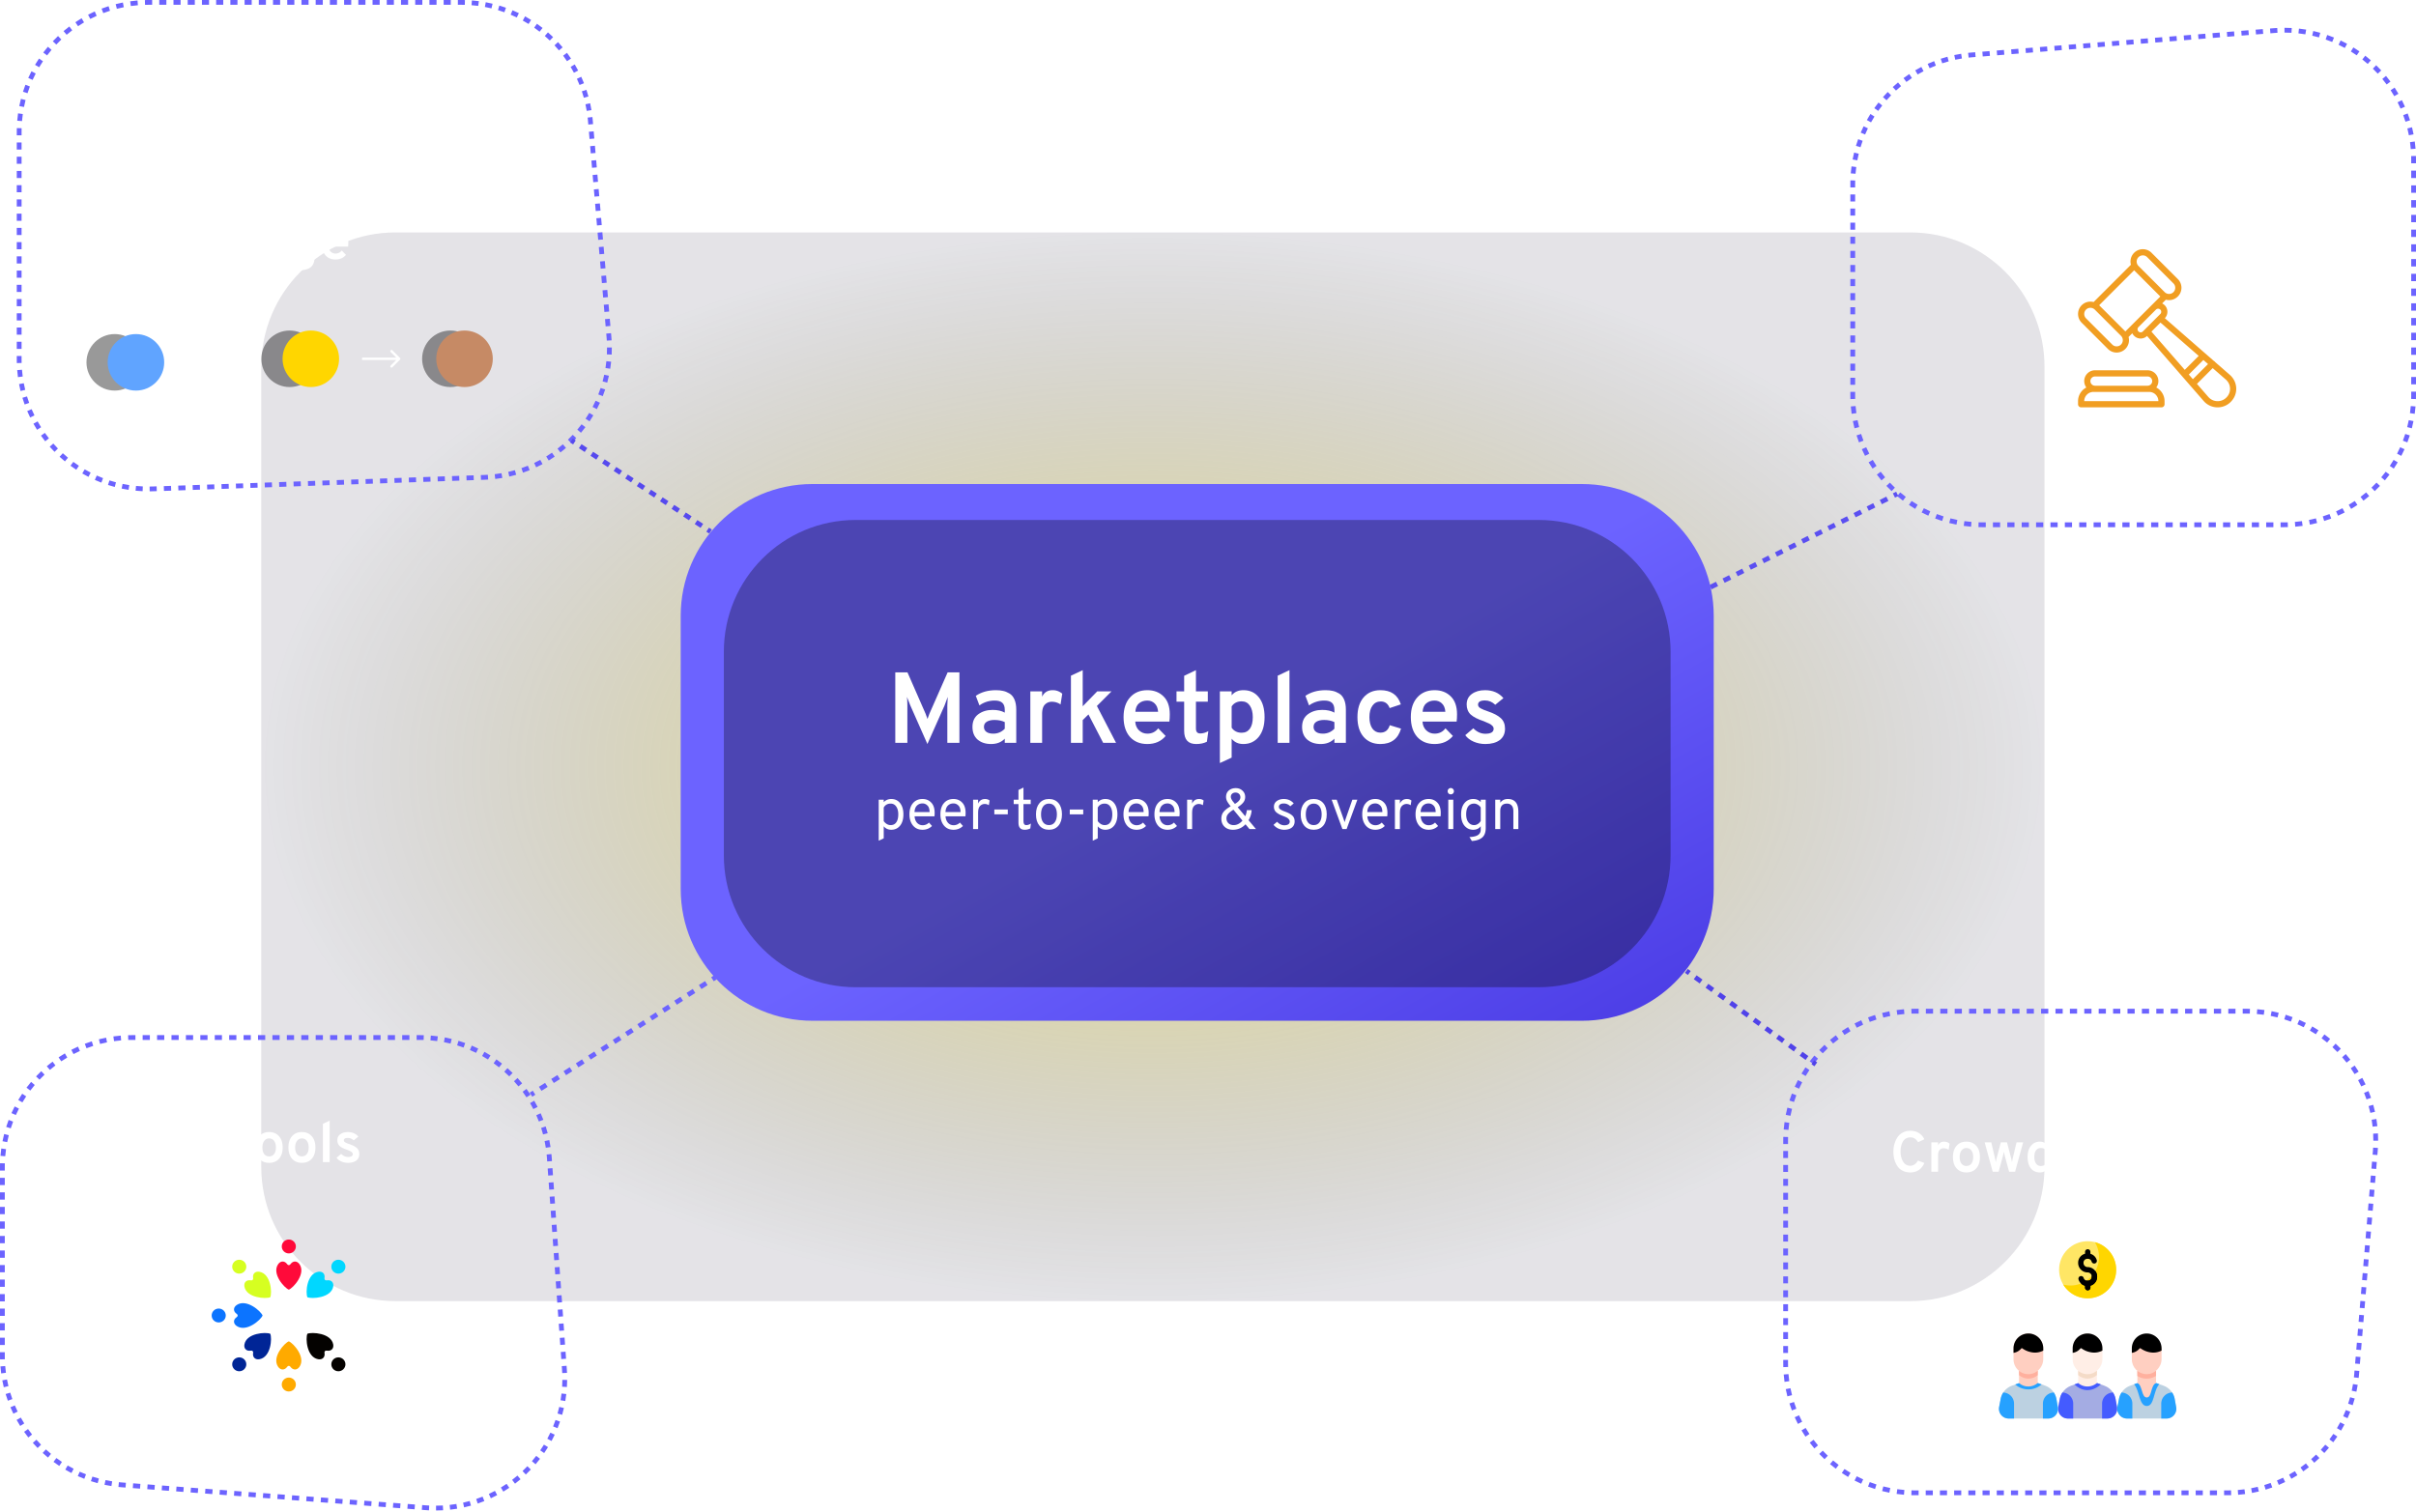 <svg xmlns:xlink="http://www.w3.org/1999/xlink" xmlns="http://www.w3.org/2000/svg" width="1008" height="631" fill="none"
>
    <style>
        <![CDATA[.B{fill-rule:evenodd}.C{fill:#fff}.D{fill:#000}.E{fill:#6c63ff}.F{fill:#ffcfc1}.G{fill:#26a1ff}.H{fill-opacity:.4}]]></style>
    <path d="M109 153c0-30.928 25.072-56 56-56h632c30.928 0 56 25.072 56 56v334c0 30.928-25.072 56-56 56H165c-30.928 0-56-25.072-56-56V153z"
          fill="url(#B)"/>
    <g class="B">
        <path d="M52.379 620.802l-1.507-.113-1.467-.13.203-1.99 1.414.125 1.507.114-.15 1.994zm-5.887-.618l.308-1.976-2.784-.51-.413 1.957 2.889.529zm-5.746-1.211l.517-1.932-2.713-.804-.62 1.901 2.816.835zm-5.584-1.82l.721-1.865-2.612-1.091-.82 1.824 2.711 1.132zm-5.357-2.408l.917-1.778-2.48-1.364-1.011 1.726 2.574 1.416zm-5.068-2.968l1.102-1.67-2.32-1.621-1.189 1.608 2.408 1.683zm-4.722-3.492l1.273-1.543-2.135-1.859-1.353 1.472 2.215 1.93zm-4.325-3.975l1.43-1.398-1.926-2.076-1.502 1.321 1.998 2.153zm-3.878-4.41l1.57-1.239-1.694-2.269-1.634 1.154 1.758 2.354zm-3.388-4.798l1.693-1.065-1.443-2.436-1.747.974 1.497 2.527zm-2.858-5.131l1.797-.878-1.175-2.576-1.841.781 1.219 2.673zm-2.293-5.407l1.881-.681-.892-2.687-1.914.579.926 2.789zm-1.7-5.624l1.943-.475-.598-2.765-1.965.37.621 2.87zm-1.087-5.77l1.982-.264-.299-2.815-1.994.158.311 2.921zm-.466-5.854l1.999-.053L2 565.844v-1.516H0v1.516l.019 1.472zM0 561.295h2v-3.032H0v3.032zm0-6.065h2v-3.032H0v3.032zm0-6.065h2v-3.032H0v3.032zm0-6.065h2v-3.032H0v3.032zm0-6.064h2v-3.033H0v3.033zm0-6.065h2v-3.033H0v3.033zm0-6.065h2v-3.033H0v3.033zm0-6.065h2v-3.033H0v3.033zm0-6.065h2v-3.033H0v3.033zm0-6.065h2v-3.032H0v3.032zm0-6.065h2v-3.032H0v3.032zm0-6.065h2v-3.032H0v3.032zm0-6.065h2V487l.021-1.491-1.999-.056L0 487v1.516zm.192-6.143l1.993.166.329-2.954-1.981-.277-.342 3.065zm.855-6.107l1.962.388.659-2.897-1.937-.498-.684 3.007zm1.537-5.974l1.906.607.982-2.806-1.868-.713-1.019 2.912zm2.201-5.763l1.825.818 1.292-2.677-1.776-.919-1.341 2.778zm2.835-5.477l1.722 1.018 1.584-2.516-1.662-1.113-1.644 2.611zm3.431-5.126l1.597 1.204 1.856-2.324-1.527-1.291-1.925 2.411zm3.982-4.711l1.453 1.374 2.103-2.102-1.374-1.453-2.182 2.181zm4.482-4.238l1.291 1.527 2.324-1.855-1.204-1.598-2.411 1.926zm4.926-3.713l1.113 1.662 2.516-1.584-1.018-1.722-2.611 1.644zm5.31-3.139l.919 1.776 2.677-1.291-.818-1.825-2.779 1.34zm5.629-2.522l.714 1.868 2.806-.982-.607-1.905-2.913 1.019zm5.879-1.872l.498 1.937 2.898-.659-.388-1.962-3.008.684zm6.049-1.197l3.066-.342.166 1.993-2.954.329-.277-1.98zm6.146-.513l.055 2L55 434h1.504v-2H55l-1.547.021zm6.059-.021v2h3.008v-2h-3.008zm6.016 0v2h3.008v-2h-3.008zm6.016 0v2h3.008v-2h-3.008zm6.016 0v2h3.008v-2H77.56zm6.016 0v2h3.008v-2h-3.008zm6.016 0v2H92.6v-2h-3.008zm6.016 0v2h3.008v-2h-3.008zm6.016 0v2h3.008v-2h-3.008zm6.016 0v2h3.008v-2h-3.008zm6.016 0v2h3.008v-2h-3.008zm6.016 0v2h3.008v-2h-3.008zm6.016 0v2h3.008v-2h-3.008zm6.016 0v2h3.008v-2h-3.008zm6.016 0v2h3.008v-2h-3.008zm6.016 0v2h3.008v-2h-3.008zm6.016 0v2h3.008v-2h-3.008zm6.016 0v2h3.008v-2h-3.008zm6.016 0v2h3.008v-2h-3.008zm6.015 0v2h3.008v-2h-3.008zm6.016 0v2h1.504l1.424.019.053-2-1.477-.019h-1.504zm5.922.175l-.159 1.994 2.822.301.265-1.983-2.928-.312zm5.835.781l-.371 1.965 2.773.602.476-1.943-2.878-.624zm5.72 1.403l-.58 1.914 2.693.896.682-1.88-2.795-.93zm5.536 2.01l-.783 1.84 2.581 1.181.881-1.796-2.679-1.225zm5.288 2.593l-.976 1.746 2.44 1.45 1.067-1.691-2.531-1.505zm4.979 3.143l-1.156 1.632 2.272 1.703 1.241-1.568-2.357-1.767zm4.617 3.657l-1.324 1.499 2.078 1.935 1.402-1.427-2.156-2.007zm4.201 4.127l-1.475 1.35 1.86 2.145 1.545-1.269-1.93-2.226zm3.738 4.551l-1.611 1.185 1.62 2.331 1.672-1.098-1.681-2.418zm3.231 4.923l-1.729 1.006 1.361 2.491 1.78-.912-1.412-2.585zm2.684 5.242l-1.827.815 1.086 2.622 1.868-.715-1.127-2.722zm2.105 5.502l-1.903.613.796 2.723 1.934-.51-.827-2.826zm1.501 5.693l-1.958.405.5 2.794 1.978-.3-.52-2.899zm.884 5.821l-1.99.195.119 1.418.105 1.473 1.995-.142-.105-1.473-.124-1.471zm.439 5.89l-1.995.142.21 2.946 1.995-.142-.21-2.946zm.42 5.891l-1.995.143.21 2.945 1.995-.142-.21-2.946zm.419 5.892l-1.994.142.209 2.946 1.995-.142-.21-2.946zm.42 5.892l-1.995.142.21 2.946 1.995-.142-.21-2.946zm.42 5.891l-1.995.142.21 2.946 1.995-.142-.21-2.946zm.419 5.892l-1.994.142.209 2.946 1.995-.142-.21-2.946zm.42 5.892l-1.995.142.21 2.945 1.995-.142-.21-2.945zm.42 5.891l-1.995.142.21 2.946 1.995-.142-.21-2.946zm.419 5.892l-1.994.142.209 2.946 1.995-.142-.21-2.946zm.42 5.891l-1.995.143.21 2.945 1.995-.142-.21-2.946zm.42 5.892l-1.995.142.21 2.946 1.995-.142-.21-2.946zm.419 5.892l-1.994.142.209 2.946 1.995-.143-.21-2.945zm.42 5.891l-1.995.142.21 2.946 1.995-.142-.21-2.946zm.42 5.892l-1.995.142.21 2.946 1.995-.142-.21-2.946zm.419 5.892l-1.994.142.104 1.473.083 1.426 1.998-.09-.086-1.479-.105-1.472zm.246 5.902l-2-.016-.098 2.842 1.996.123.102-2.949zm-.361 5.888l-1.987-.229-.402 2.814 1.972.336.417-2.921zm-.992 5.816l-1.951-.443-.704 2.754 1.924.548.731-2.859zm-1.616 5.675l-1.891-.652-.998 2.662 1.853.753 1.036-2.763zm-2.221 5.466l-1.809-.851-1.28 2.539 1.761.948 1.328-2.636zm-2.796 5.196l-1.707-1.041-1.545 2.388 1.649 1.131 1.603-2.478zm-3.336 4.867l-1.587-1.217-1.791 2.21 1.52 1.3 1.858-2.293zm-3.835 4.484l-1.449-1.379-2.016 2.008 1.374 1.454 2.091-2.083zm-4.29 4.051l-1.294-1.525-2.218 1.782 1.211 1.592 2.301-1.849zm-4.696 3.573l-1.125-1.655-2.394 1.536 1.034 1.712 2.485-1.593zm-5.051 3.05l-.941-1.765-2.544 1.27.844 1.813 2.641-1.318zm-5.349 2.491l-.745-1.856-2.666.988.643 1.893 2.768-1.025zm-5.586 1.899l-.54-1.926-2.757.693.434 1.952 2.863-.719zm-5.759 1.282l-.329-1.972-2.816.39.222 1.988 2.923-.406zm-5.864.654l-.114-1.997-2.843.087.008 2 2.949-.09zm-5.899.023l.097-1.998-1.426-.088-1.507-.114-.15 1.995 1.507.113 1.479.092zm-6.001-.432l.15-1.995-3.014-.226-.15 1.994 3.014.227zm-6.029-.454l.15-1.994-3.014-.227-.151 1.994 3.015.227zm-6.029-.454l.15-1.994-3.015-.227-.15 1.994 3.015.227zm-6.029-.454l.15-1.994-3.015-.227-.15 1.994 3.015.227zm-6.03-.454l.151-1.994-3.015-.227-.15 1.995 3.014.226zm-6.029-.453l.15-1.995-3.014-.227-.15 1.995 3.014.227zm-6.029-.454l.15-1.995-3.014-.226-.151 1.994 3.015.227zm-6.029-.454l.15-1.994-3.015-.227-.15 1.994 3.015.227zm-6.029-.454l.15-1.994-3.015-.227-.15 1.994 3.015.227zm-6.03-.454l.15-1.994-3.014-.227-.15 1.994 3.014.227zm-6.029-.454l.15-1.994-3.014-.227-.15 1.995 3.014.226zm-6.029-.453l.15-1.995-3.015-.227-.15 1.995 3.015.227zm-6.029-.454l.15-1.995-3.015-.226-.15 1.994 3.015.227zm-6.029-.454l.15-1.994-3.015-.227-.15 1.994 3.015.227zm-6.029-.454l.15-1.994-3.015-.227-.15 1.994 3.015.227zm-6.029-.454l.15-1.994-3.015-.227-.15 1.994 3.015.227zm-6.029-.453l.15-1.995-3.015-.227-.15 1.995 3.015.227zm-6.029-.454l.15-1.995-3.015-.227-.15 1.995 3.015.227zm-6.029-.454l.15-1.994-3.015-.227-.15 1.994 3.015.227zm-6.029-.454l.15-1.994-3.015-.227-.15 1.994 3.015.227z"
              class="E"/>
        <path d="M120.5 523.09c1.626 0 2.944-1.299 2.944-2.901s-1.318-2.9-2.944-2.9-2.944 1.299-2.944 2.9 1.318 2.901 2.944 2.901zm.694 4.485c-.413.589-1.018.528-1.388 0-1.031-1.469-2.718-1.469-3.749 0-2.801 3.99 2.591 9.933 4.443 10.64 1.852-.707 7.244-6.65 4.443-10.64-1.031-1.468-2.718-1.468-3.749 0z"
              fill="#ff0a3a"/>
    </g>
    <g fill="#d6ff21">
        <use xlink:href="#D"/>
        <path d="M105.612 533.367c.13.704-.341 1.082-.982.967-1.783-.32-2.976.855-2.651 2.612.884 4.772 8.962 5.218 10.779 4.428.802-1.79.35-9.748-4.495-10.618-1.783-.321-2.976.854-2.651 2.611z"
              class="B"/>
    </g>
    <g fill="#0c74ff">
        <use xlink:href="#E"/>
        <path d="M98.75 548.317c.598.407.535 1.003 0 1.368-1.491 1.015-1.491 2.677 0 3.693 4.051 2.759 10.083-2.553 10.801-4.377-.718-1.824-6.75-7.136-10.801-4.377-1.491 1.016-1.491 2.677 0 3.693z"
              class="B"/>
    </g>
    <g fill="#002596">
        <path d="M112.758 556.626c-1.817-.79-9.895-.344-10.779 4.429-.326 1.756.867 2.931 2.651 2.611.714-.129 1.098.336.981.967-.325 1.757.868 2.932 2.651 2.611 4.845-.87 5.298-8.828 4.496-10.618z"
              class="B"/>
        <use xlink:href="#D" y="40.744"/>
    </g>
    <g fill="#fa0">
        <path d="M120.5 559.786c-1.852.707-7.244 6.649-4.443 10.64 1.031 1.468 2.718 1.468 3.749 0 .413-.589 1.018-.528 1.388 0 1.031 1.468 2.718 1.468 3.749 0 2.801-3.991-2.591-9.933-4.443-10.64z"
              class="B"/>
        <path d="M120.5 580.711c1.626 0 2.944-1.299 2.944-2.9s-1.318-2.901-2.944-2.901-2.944 1.299-2.944 2.901 1.318 2.9 2.944 2.9z"/>
    </g>
    <g fill="#040200">
        <path d="M128.242 556.627c-.802 1.79-.349 9.748 4.496 10.618 1.783.321 2.976-.854 2.651-2.611-.131-.704.341-1.082.981-.967 1.784.32 2.977-.855 2.651-2.611-.884-4.773-8.962-5.219-10.779-4.429z"
              class="B"/>
        <use xlink:href="#E" x="49.928" y="20.372"/>
    </g>
    <g class="C">
        <path d="M131.449 549c.718 1.824 6.75 7.136 10.801 4.377 1.491-1.016 1.491-2.678 0-3.693-.598-.407-.536-1.003 0-1.368 1.491-1.015 1.491-2.677 0-3.693-4.051-2.759-10.083 2.553-10.801 4.377z"
              class="B"/>
        <path d="M149.748 551.9c1.626 0 2.944-1.298 2.944-2.9s-1.318-2.9-2.944-2.9-2.945 1.298-2.945 2.9 1.318 2.9 2.945 2.9z"/>
    </g>
    <g fill="#00d7ff">
        <use xlink:href="#E" x="49.928" y="-20.372"/>
        <path d="M139.021 536.946c.326-1.757-.867-2.932-2.651-2.612-.714.129-1.098-.336-.981-.967.325-1.757-.868-2.932-2.651-2.611-4.845.87-5.298 8.828-4.496 10.618 1.817.79 9.895.344 10.779-4.428z"
              class="B"/>
    </g>
    <g class="C">
        <path d="M92.935 485v-16.8h6.984c1.936 0 3.36.504 4.272 1.512s1.368 2.24 1.368 3.696c0 1.376-.48 2.592-1.44 3.648-.944 1.056-2.344 1.584-4.2 1.584h-4.104V485h-2.88zm7.128-9.096c.848 0 1.48-.248 1.896-.744a2.64 2.64 0 0 0 .624-1.752 2.64 2.64 0 0 0-.6-1.704c-.384-.512-1.024-.768-1.92-.768h-4.248v4.968h4.248z"/>
        <use xlink:href="#F"/>
        <use xlink:href="#F" x="13.664"/>
        <path d="M134.721 485v-16.008l2.808-1.32V485h-2.808z"/>
        <use xlink:href="#G"/>
    </g>
    <path d="M825.453 219.979l.055-1.999L827 218h1.5v2H827c-.517 0-1.033-.007-1.547-.021zm-3.08-.171l.166-1.993-2.954-.329-.277 1.98 3.065.342zm-6.107-.855l.388-1.962-2.897-.658-.499 1.937 3.008.683zm-5.974-1.536l.607-1.906-2.806-.982-.713 1.868 2.912 1.02zm-5.763-2.202l.818-1.825-2.677-1.291-.919 1.776 2.778 1.34zm-5.477-2.835l1.018-1.722-2.516-1.584-1.113 1.662 2.611 1.644zm-5.126-3.431l1.204-1.597-2.324-1.856-1.291 1.527 2.411 1.926zm-4.711-3.982l1.374-1.453-2.102-2.103-1.454 1.374 2.182 2.182zm-4.238-4.482l1.527-1.291-1.855-2.324-1.598 1.204 1.926 2.411zm-3.713-4.926l1.662-1.113-1.584-2.515-1.722 1.017 1.644 2.611zm-3.139-5.31l1.776-.919-1.291-2.677-1.825.818 1.34 2.778zm-2.522-5.629l1.868-.713-.982-2.806-1.905.607 1.019 2.912zm-1.872-5.878l1.937-.499-.659-2.897-1.962.388.684 3.008zm-1.197-6.049l1.98-.278-.329-2.954-1.993.166.342 3.066zm-.513-6.146l2-.055L774 165v-1.471h-2V165l.021 1.547zm-.021-5.96h2v-2.942h-2v2.942zm0-5.884h2v-2.942h-2v2.942zm0-5.884h2v-2.942h-2v2.942zm0-5.884h2v-2.942h-2v2.942zm0-5.884h2v-2.942h-2v2.942zm0-5.884h2v-2.942h-2v2.942zm0-5.883h2v-2.942h-2v2.942zm0-5.884h2v-2.942h-2v2.942zm0-5.884h2v-2.942h-2v2.942zm0-5.884h2v-2.942h-2v2.942zm0-5.884h2v-2.942h-2v2.942zm0-5.884h2v-2.942h-2v2.942zm0-5.884h2v-2.942h-2v2.942zm0-5.884h2v-2.942h-2v2.942zm0-5.884h2v-1.471l.019-1.415-2-.053-.019 1.467v1.471zm.173-5.861l1.994.158.297-2.805-1.982-.264-.309 2.911zm.772-5.801l1.965.369.594-2.757-1.943-.473-.616 2.861zm1.385-5.687l1.915.577.886-2.678-1.881-.679-.92 2.78zm1.987-5.507l1.842.778 1.167-2.568-1.799-.876-1.21 2.665zm2.562-5.262l1.749.97 1.433-2.43-1.695-1.062-1.487 2.521zm3.107-4.96l1.636 1.15 1.683-2.264-1.572-1.235-1.747 2.35zm3.615-4.603l1.505 1.317 1.914-2.074-1.433-1.395-1.986 2.151zm4.082-4.195l1.358 1.469 2.122-1.86-1.278-1.539-2.202 1.93zm4.503-3.739l1.195 1.604 2.306-1.624-1.107-1.665-2.394 1.685zm4.874-3.24l1.017 1.722 2.466-1.369-.923-1.774-2.56 1.421zm5.192-2.703l.827 1.821 2.599-1.098-.729-1.862-2.697 1.139zm5.452-2.133l.628 1.899 2.7-.813-.525-1.93-2.803.844zm5.646-1.537l.422 1.955 2.772-.521-.317-1.975-2.877.541zm5.778-.929l.213 1.989 1.408-.132 1.5-.121-.16-1.994-1.5.121-1.461.137zM951.5 220v-2h1.5l1.491-.02.056 1.999L953 220h-1.5zm6.127-.192l-.166-1.993 2.954-.329.277 1.98-3.065.342zm6.107-.855l-.388-1.962 2.897-.658.498 1.937-3.007.683zm5.974-1.536l-.607-1.906 2.806-.982.713 1.868-2.912 1.02zm5.763-2.202l-.818-1.825 2.677-1.291.919 1.776-2.778 1.34zm5.477-2.835l-1.018-1.722 2.516-1.584 1.113 1.662-2.611 1.644zm5.126-3.431l-1.204-1.597 2.324-1.856 1.291 1.527-2.411 1.926zm4.711-3.982l-1.374-1.453 2.102-2.103 1.454 1.374-2.182 2.182zm4.238-4.482l-1.527-1.291 1.855-2.324 1.598 1.204-1.926 2.411zm3.713-4.926l-1.662-1.113 1.584-2.515 1.722 1.017-1.644 2.611zm3.134-5.31l-1.77-.919 1.29-2.677 1.83.818-1.35 2.778zm2.53-5.628l-1.87-.714.98-2.806 1.91.607-1.02 2.913zm1.87-5.879l-1.94-.499.66-2.897 1.96.388-.68 3.008zm1.2-6.049l-1.98-.278.33-2.954 1.99.166-.34 3.066zm.53-104.552h-2v-1.538l-.02-1.464 2-.054.02 1.518v1.538zm-.18-6.078l-2 .162-.31-2.9 1.98-.271.33 3.009zm-.83-5.995l-1.96.38-.63-2.846 1.94-.488.65 2.954zm-1.47-5.868l-1.91.595-.95-2.758 1.88-.7.98 2.863zm-2.12-5.668l-1.83.803-1.25-2.637 1.79-.904 1.29 2.737zm-2.73-5.399l-1.737 1.001-1.528-2.485 1.674-1.094 1.591 2.578zm-3.317-5.066l-1.611 1.185-1.792-2.302 1.544-1.271 1.859 2.389zm-3.847-4.672l-1.472 1.354-2.033-2.093 1.396-1.432 2.109 2.171zm-4.334-4.224l-2.333-1.928-1.231 1.576 2.249 1.859 1.315-1.506zm-4.768-3.726l-1.144 1.641-2.438-1.602 1.052-1.701 2.53 1.662zm-5.148-3.183l-.957 1.756-2.599-1.324.859-1.806 2.697 1.374zm-5.466-2.598l-.757 1.851-2.729-1.029.654-1.89 2.832 1.068zm-5.719-1.978l-.547 1.924-2.826-.721.441-1.951 2.932.748zm-5.902-1.332l-.331 1.972-2.888-.403.221-1.988 2.998.418zm-6.014-.67l-.111 1.997-2.916-.083.002-2 3.025.086zm-6.051-.006l.107 1.997-1.462.098-1.5.121-.16-1.994 1.5-.121 1.515-.101zm-6.015.463l.16 1.993-3 .241-.16-1.994 3-.241zm-6 .483l.16 1.994-3 .241-.16-1.994 3-.241zm-6 .483l.16 1.993-3 .241-.16-1.994 3-.241zm-6 .483l.16 1.994-3 .241-.16-1.994 3-.241zm-6 .483l.16 1.994-3 .241-.16-1.993 3-.241zm-6 .483l-3 .241.16 1.994 3-.241-.16-1.994zm-6 .483l.16 1.994-3 .241-.16-1.994 3-.241zm-6 .483l.16 1.994-3 .241-.16-1.994 3-.241zm-6 .483l.16 1.994-3 .241-.16-1.994 3-.241zm-6 .483l-3 .241.16 1.994 3-.241-.16-1.993zm-6 .483l.16 1.994-3 .241-.16-1.994 3-.241zm-6 .483l.16 1.994-3 .241-.16-1.994 3-.241zm-6 .483l.16 1.994-3 .241-.16-1.994 3-.241zm-6 .483l.16 1.994-3 .241-.16-1.993 3-.241zm-6 .483l.16 1.994-3 .241-.16-1.994 3-.241zm-6 .483l.16 1.994-3 .241-.16-1.994 3-.241zm-6 .483l.16 1.994-3 .241-.16-1.994 3-.241zm-6 .483l.16 1.994-3 .241-.16-1.994 3-.241zm-6 .483l.16 1.994-3 .241-.16-1.994 3-.241zm-6 .483l.16 1.994-3 .241-.16-1.994 3-.241zM1008 71.216h-2v3.075h2v-3.075zm0 6.15h-2v3.075h2v-3.075zm0 6.15h-2v3.075h2v-3.075zm0 6.15h-2v3.075h2v-3.075zm0 6.15h-2v3.075h2v-3.075zm0 6.15h-2v3.074h2v-3.074zm0 6.149h-2v3.075h2v-3.075zm0 6.15h-2v3.075h2v-3.075zm0 6.15h-2v3.075h2v-3.075zm0 6.15h-2v3.075h2v-3.075zm0 6.15h-2v3.075h2v-3.075zm0 6.149h-2v3.075h2v-3.075zm0 6.15h-2v3.075h2v-3.075zm0 6.15h-2v3.075h2v-3.075zm0 6.15h-2v3.075h2v-3.075zm0 6.15h-2V165l-.02 1.492 2 .055.02-1.547v-1.537zM948.5 220v-2h-3v2h3zm-6 0v-2h-3v2h3zm-6 0v-2h-3v2h3zm-6 0v-2h-3v2h3zm-6 0v-2h-3v2h3zm-6 0v-2h-3v2h3zm-6 0v-2h-3v2h3zm-6 0v-2h-3v2h3zm-6 0v-2h-3v2h3zm-6 0v-2h-3v2h3zm-6 0v-2h-3v2h3zm-6 0v-2h-3v2h3zm-6 0v-2h-3v2h3zm-6 0v-2h-3v2h3zm-6 0v-2h-3v2h3zm-6 0v-2h-3v2h3zm-6 0v-2h-3v2h3zm-6 0v-2h-3v2h3zm-6 0v-2h-3v2h3zm-6 0v-2h-3v2h3z"
          class="B E"/>
    <path d="M882.182 126.475a1.29 1.29 0 0 0-1.823 0c-.504.504-.504 1.32 0 1.822a1.29 1.29 0 0 0 1.823 0c.504-.502.504-1.318 0-1.822z"
          class="C"/>
    <path d="M899.639 161.713c.568-.769.876-1.697.876-2.672a4.52 4.52 0 0 0-4.512-4.512H874.09c-1.206 0-2.339.47-3.191 1.321a4.48 4.48 0 0 0-1.321 3.191 4.49 4.49 0 0 0 .878 2.671c-2.052 1.079-3.456 3.232-3.456 5.707v1.289a1.29 1.29 0 0 0 1.289 1.29h33.514a1.29 1.29 0 0 0 1.29-1.29v-1.289c0-2.474-1.403-4.626-3.454-5.706zm-26.917-4.04a1.92 1.92 0 0 1 1.368-.566h21.913c1.066 0 1.933.868 1.933 1.934a1.92 1.92 0 0 1-1.933 1.933H874.09c-1.067 0-1.934-.867-1.934-1.933a1.92 1.92 0 0 1 .566-1.368zm-3.144 9.746c0-2.132 1.735-3.867 3.867-3.867h.645 21.913.644c2.133 0 3.868 1.735 3.868 3.867h-30.937zm62.224-9.261a8.11 8.11 0 0 0-1.553-1.784l-6.023-5.253c-.047-.071-.101-.138-.163-.2-.105-.104-.224-.186-.35-.247l-3.642-3.177-16.86-14.707c.69-.722 1.07-1.665 1.07-2.668a3.84 3.84 0 0 0-2.202-3.489l1.56-1.56c.436.116.884.176 1.332.176a5.14 5.14 0 0 0 3.645-1.508 5.12 5.12 0 0 0 0-7.292l-10.937-10.937a5.12 5.12 0 0 0-3.647-1.511c-1.377 0-2.671.536-3.645 1.511-1.346 1.346-1.79 3.257-1.333 4.977l-15.562 15.562a5.2 5.2 0 0 0-1.334-.174c-1.378 0-2.672.536-3.646 1.509-2.01 2.011-2.01 5.282 0 7.292l10.938 10.938a5.14 5.14 0 0 0 7.292 0 5.16 5.16 0 0 0 1.332-4.978l1.557-1.557c.187.391.441.751.756 1.067a3.84 3.84 0 0 0 2.735 1.132c1.002 0 1.945-.379 2.668-1.068l17.957 20.632c.05.077.107.151.175.218a1.11 1.11 0 0 0 .072.065l5.351 6.148.423.459c1.469 1.469 3.41 2.267 5.448 2.267a7.97 7.97 0 0 0 1.086-.075c2.427-.336 4.524-1.788 5.754-3.985 1.348-2.407 1.248-5.463-.254-7.783zm-39.592-50.823c.487-.488 1.134-.756 1.822-.756a2.56 2.56 0 0 1 1.824.756l10.938 10.937a2.56 2.56 0 0 1 .755 1.823c0 .689-.268 1.336-.756 1.823a2.58 2.58 0 0 1-3.645 0l-10.937-10.938a2.58 2.58 0 0 1-.001-3.645zm-7.291 36.458a2.58 2.58 0 0 1-3.646 0l-10.938-10.937c-1.005-1.006-1.005-2.641 0-3.647a2.56 2.56 0 0 1 1.823-.754c.688 0 1.335.268 1.822.754l10.939 10.939a2.58 2.58 0 0 1 0 3.645zm5.427-9.073l-3.604 3.605-10.939-10.939 14.584-14.583 10.938 10.938-3.611 3.611-.035.034-7.288 7.289-.045.045zm4.603 2.69l-.915.915c-.244.243-.568.377-.912.377a1.28 1.28 0 0 1-1.29-1.29c0-.337.129-.655.362-.894l7.322-7.322c.502-.488 1.314-.482 1.809.013a1.28 1.28 0 0 1 .378.913c0 .344-.133.667-.378.911l-.902.902-.019.019-5.455 5.456zm2.669.976l3.768-3.767 15.951 13.913-5.821 5.821-13.898-15.967zm15.595 17.916l6.071-6.071 1.947 1.698-6.322 6.323-1.696-1.95zm16.594 8.38c-.832 1.485-2.238 2.466-3.859 2.69a5.12 5.12 0 0 1-4.358-1.461l-.282-.307-4.702-5.403 6.573-6.573 5.382 4.694a5.6 5.6 0 0 1 1.076 1.235c.974 1.506 1.043 3.566.17 5.125z"
          fill="#f19e22"/>
    <g class="C">
        <path d="M891.297 117.359a1.29 1.29 0 0 0-1.823 0l-5.47 5.469a1.29 1.29 0 0 0 0 1.823c.252.252.582.378.912.378a1.28 1.28 0 0 0 .911-.378l5.47-5.469a1.29 1.29 0 0 0 0-1.823zM854.029 74l-1.32-3.672h-6.648L844.741 74h-3.048l6.264-16.8h2.856l6.24 16.8h-3.024zm-2.232-6.264l-1.848-5.04c-.24-.608-.424-1.176-.552-1.704l-.552 1.704-1.872 5.04h4.824zM867.084 74v-1.176c-.768.976-1.84 1.464-3.216 1.464-1.28 0-2.328-.4-3.144-1.2-.816-.816-1.224-2.096-1.224-3.84v-7.512h2.808v7.008c0 1.904.768 2.856 2.304 2.856 1.648 0 2.472-.936 2.472-2.808v-7.056h2.808V74h-2.808z"/>
        <use xlink:href="#H"/>
        <use xlink:href="#I"/>
        <path d="M897.979 59.576a1.6 1.6 0 0 1-1.176.48 1.68 1.68 0 0 1-1.68-1.68 1.6 1.6 0 0 1 .48-1.176 1.68 1.68 0 0 1 1.2-.48 1.6 1.6 0 0 1 1.656 1.656 1.68 1.68 0 0 1-.48 1.2zM895.387 74V61.736h2.808V74h-2.808z"/>
        <use xlink:href="#F" x="794.535" y="-411"/>
        <path d="M923.056 74v-7.032c0-1.904-.76-2.856-2.28-2.856-1.664 0-2.496.936-2.496 2.808V74h-2.808V61.736h2.808v1.152c.8-.96 1.88-1.44 3.24-1.44 1.28 0 2.32.4 3.12 1.2.816.8 1.224 2.072 1.224 3.816V74h-2.808z"/>
        <use xlink:href="#G" x="788.09" y="-411"/>
    </g>
    <path d="M797.453 623.979l.055-2L799 622h1.482v2H799c-.517 0-1.033-.007-1.547-.021zm-3.08-.171l.166-1.993-2.954-.329-.277 1.98 3.065.342zm-6.107-.855l.388-1.962-2.897-.659-.499 1.937 3.008.684zm-5.974-1.537l.607-1.905-2.806-.982-.713 1.868 2.912 1.019zm-5.763-2.201l.818-1.825-2.677-1.291-.919 1.776 2.778 1.34zm-5.477-2.835l1.018-1.722-2.516-1.584-1.113 1.662 2.611 1.644zm-5.126-3.431l1.204-1.598-2.324-1.855-1.291 1.527 2.411 1.926zm-4.711-3.982l1.374-1.454-2.102-2.102-1.454 1.374 2.182 2.182zm-4.238-4.482l1.527-1.291-1.855-2.324-1.598 1.204 1.926 2.411zm-3.713-4.926l1.662-1.113-1.584-2.516-1.722 1.018 1.644 2.611zm-3.139-5.31l1.776-.919-1.291-2.677-1.825.818 1.34 2.778zm-2.522-5.629l1.868-.713-.982-2.806-1.905.607 1.019 2.912zm-1.872-5.879l1.937-.498-.659-2.897-1.962.388.684 3.007zm-1.197-6.049l1.98-.277-.329-2.954-1.993.166.342 3.065zm-.513-6.145l2-.056L746 569v-1.453h-2V569l.021 1.547zm-.021-5.906h2v-2.907h-2v2.907zm0-5.813h2v-2.906h-2v2.906zm0-5.812h2v-2.907h-2v2.907zm0-5.813h2v-2.906h-2v2.906zm0-5.812h2v-2.907h-2v2.907zm0-5.813h2v-2.906h-2v2.906zm0-5.812h2v-2.907h-2v2.907zm0-5.813h2v-2.906h-2v2.906zm0-5.812h2v-2.907h-2v2.907zm0-5.813h2v-2.906h-2v2.906zm0-5.812h2v-2.907h-2v2.907zm0-5.813h2v-2.906h-2v2.906zm0-5.812h2v-2.907h-2v2.907zm0-5.813h2v-2.906h-2v2.906zm0-5.812h2v-2.907h-2v2.907zm0-5.813h2V476l.021-1.492-2-.055L744 476v1.453zm.192-6.08l1.993.166.329-2.954-1.98-.277-.342 3.065zm.855-6.107l1.962.388.659-2.897-1.937-.499-.684 3.008zm1.537-5.974l1.905.607.982-2.806-1.868-.713-1.019 2.912zm2.201-5.763l1.825.818 1.291-2.677-1.776-.919-1.34 2.778zm2.835-5.477l1.722 1.018 1.584-2.516-1.662-1.113-1.644 2.611zm3.431-5.126l1.598 1.204 1.855-2.324-1.527-1.291-1.926 2.411zm3.982-4.711l1.454 1.374 2.102-2.102-1.374-1.454-2.182 2.182zm4.482-4.238l1.291 1.527 2.324-1.855-1.204-1.598-2.411 1.926zm4.926-3.713l1.113 1.662 2.516-1.584-1.018-1.722-2.611 1.644zm5.31-3.139l.919 1.776 2.677-1.291-.818-1.825-2.778 1.34zm5.629-2.522l.713 1.868 2.806-.982-.607-1.905-2.912 1.019zm5.879-1.872l.498 1.937 2.897-.659-.388-1.962-3.007.684zm6.049-1.197l.277 1.98 2.954-.329-.166-1.993-3.065.342zm6.145-.513L799 421h1.502v2H799l-1.491.021-.056-2zm6.054-.021v2h3.004v-2h-3.004zm6.008 0v2h3.005v-2h-3.005zm6.009 0v2h3.004v-2h-3.004zm6.009 0v2h3.004v-2h-3.004zm6.009 0v2h3.004v-2h-3.004zm6.008 0v2h3.005v-2h-3.005zm6.009 0v2h3.005v-2h-3.005zm6.009 0v2h3.004v-2h-3.004zm6.009 0v2h3.004v-2h-3.004zm6.008 0v2h3.005v-2h-3.005zm6.009 0v2h3.005v-2h-3.005zm6.009 0v2h3.004v-2h-3.004zm6.009 0v2h3.004v-2h-3.004zm6.008 0v2h3.005v-2h-3.005zm6.009 0v2h3.005v-2h-3.005zm6.009 0v2h3.004v-2h-3.004zm6.009 0v2h3.004v-2h-3.004zm6.009 0v2h3.004v-2h-3.004zm6.008 0v2h3.005v-2h-3.005zm6.009 0v2h3.004v-2h-3.004zm6.009 0v2h3.004v-2h-3.004zm6.009 0v2h3.004v-2h-3.004zm6.008 0v2h1.503l1.467.02.054-1.999-1.521-.021h-1.503zm6.052.185l-.163 1.993 2.906.318.272-1.982-3.015-.329zm6.007.824l-.381 1.963 2.851.636.49-1.939-2.96-.66zm5.878 1.483l-.596 1.909 2.763.949.702-1.873-2.869-.985zm5.678 2.127l-.805 1.831 2.641 1.25.905-1.784-2.741-1.297zm5.407 2.744l-1.003 1.731 2.488 1.534 1.097-1.673-2.582-1.592zm5.072 3.325l-1.187 1.609 2.304 1.799 1.274-1.542-2.391-1.866zm4.676 3.86l-1.356 1.471 2.093 2.04 1.435-1.394-2.172-2.117zm4.225 4.349l-1.509 1.314 1.859 2.256 1.578-1.228-1.928-2.342zm3.725 4.785l-1.643 1.141 1.6 2.446 1.703-1.048-1.66-2.539zm3.179 5.165l-1.759.953 1.322 2.607 1.808-.855-1.371-2.705zm2.59 5.482l-1.853.753 1.025 2.736 1.892-.649-1.064-2.84zm1.968 5.735l-1.925.543.714 2.832 1.953-.435-.742-2.94zm1.319 5.918l-1.974.325.396 2.895 1.988-.216-.41-3.004zm.654 6.027l-1.998.106.074 2.922 2 .004-.076-3.032zm-.013 6.063l-1.997-.113-.102 1.464-.122 1.453 1.993.167.122-1.453.106-1.518zm-.471 5.877l-1.993-.167-.244 2.907 1.993.166.244-2.906zm-.487 5.813l-1.993-.167-.244 2.906 1.994.167.243-2.906zm-.487 5.812l-1.993-.167-.243 2.907 1.993.166.243-2.906zm-.487 5.813l-1.993-.167-.243 2.906 1.993.167.243-2.906zm-.486 5.812l-1.993-.167-.244 2.907 1.993.166.244-2.906zm-.487 5.813l-1.993-.167-.244 2.906 1.993.167.244-2.906zm-.487 5.812l-1.993-.167-.243 2.907 1.993.166.243-2.906zm-.487 5.813l-1.993-.167-.243 2.906 1.993.167.243-2.906zm-.486 5.812l-1.993-.167-.244 2.907 1.993.166.244-2.906zm-.487 5.813l-1.993-.167-.244 2.906 1.993.167.244-2.906zm-.487 5.812l-1.993-.167-.243 2.907 1.993.166.243-2.906zm-.487 5.813l-1.993-.167-.243 2.906 1.993.167.243-2.906zm-.486 5.812l-1.993-.167-.244 2.907 1.993.166.244-2.906zm-.487 5.813l-1.993-.167-.244 2.906 1.993.167.244-2.906zm-.487 5.812l-1.993-.167-.243 2.906 1.993.167.243-2.906zm-.487 5.813l-1.993-.167-.121 1.453-.137 1.405 1.988.219.142-1.457.121-1.453zm-.659 5.804l-1.974-.324-.528 2.765 1.954.427.548-2.868zm-1.248 5.704l-1.929-.531-.819 2.692 1.898.633.85-2.794zm-1.849 5.54l-1.861-.734-1.102 2.59 1.819.832 1.144-2.688zm-2.429 5.312l-1.772-.928-1.372 2.457 1.72 1.021 1.424-2.55zm-2.981 5.022l-1.663-1.111-1.625 2.298 1.602 1.198 1.686-2.385zm-3.497 4.677l-1.536-1.281-1.86 2.115 1.467 1.36 1.929-2.194zm-3.972 4.282l-1.392-1.436-2.072 1.906 1.314 1.508 2.15-1.978zm-4.401 3.839l-1.234-1.575-2.261 1.677 1.148 1.637 2.347-1.739zm-4.783 3.352l-1.06-1.696-2.426 1.428.968 1.75 2.518-1.482zm-5.11 2.827l-.874-1.799-2.563 1.162.776 1.843 2.661-1.206zm-5.382 2.268l-.677-1.882-2.673.882.575 1.916 2.775-.916zm-5.595 1.682l-.472-1.944-2.751.592.368 1.966 2.855-.614zm-5.739 1.074l-.263-1.982-2.798.296.157 1.994 2.904-.308zm-5.821.461l-.052-1.999-1.412.018h-1.482v2h1.482l1.464-.019zm-5.91.019v-2h-2.963v2h2.963zm-5.927 0v-2h-2.964v2h2.964zm-5.928 0v-2h-2.964v2h2.964zm-5.928 0v-2h-2.964v2h2.964zm-5.928 0v-2h-2.964v2h2.964zm-5.928 0v-2h-2.964v2h2.964zm-5.928 0v-2h-2.964v2h2.964zm-5.928 0v-2h-2.964v2h2.964zm-5.928 0v-2h-2.963v2h2.963zm-5.927 0v-2h-2.964v2h2.964zm-5.928 0v-2h-2.964v2h2.964zm-5.928 0v-2h-2.964v2h2.964zm-5.928 0v-2h-2.964v2h2.964zm-5.928 0v-2h-2.964v2h2.964zm-5.928 0v-2h-2.964v2h2.964zm-5.928 0v-2h-2.964v2h2.964zm-5.928 0v-2h-2.964v2h2.964zm-5.928 0v-2h-2.963v2h2.963zm-5.927 0v-2h-2.964v2h2.964zm-5.928 0v-2h-2.964v2h2.964zm-5.928 0v-2h-2.964v2h2.964z"
          class="B E"/>
    <path d="M867.059 577.202l-2.991 1.111c-1.496.543-2.746 1.55-3.596 2.836-.518.788-.887 1.679-1.07 2.635l-.648 3.389c-.48 2.505 1.44 4.827 3.99 4.827h2.228 6.074 5.981 2.228c2.531 0 4.444-2.288 4.001-4.779l-.603-3.37c-.176-.979-.547-1.897-1.075-2.702-.848-1.296-2.103-2.309-3.606-2.856l-3.104-1.122"
          fill="#a4ace3"/>
    <path d="M876.492 577.758s-5.221 5.358-10.956.063c-.01-.006-.034-.029-.043-.038l1.565-.581 7.81-.031 1.624.587z"
          fill="#445bff"/>
    <path d="M874.866 572.052l.002 5.119a6 6 0 0 1-7.81.031v-5.094" fill="#ffeee6"/>
    <path d="M867.059 573.882l.043.036c2.234 1.915 5.541 1.905 7.762-.034l.002-.002v-1.83l-7.807.056v1.774z"
          fill="#f4dbc7"/>
    <path d="M877.161 562.716v4.434c0 3.476-2.845 6.405-6.321 6.338-3.37-.065-6.08-2.816-6.08-6.2v-4.572a6.2 6.2 0 0 1 6.202-6.2c1.712 0 3.262.694 4.383 1.816s1.816 2.671 1.816 4.384z"
          fill="#ffeee6"/>
    <path d="M877.161 562.716v.936c-.472.241-1.187.547-2.099.712-1.561.283-2.791-.006-3.428-.162-1.4-.343-2.466-.959-3.176-1.47a.37.37 0 0 0-.5.064 5.2 5.2 0 0 1-1.531 1.243 5.14 5.14 0 0 1-1.667.551v-1.874a6.2 6.2 0 0 1 6.201-6.2 6.18 6.18 0 0 1 4.384 1.816c1.122 1.121 1.816 2.671 1.816 4.384z"
          class="D"/>
    <g fill="#445bff">
        <path d="M864.972 585.777v6.224h-2.228c-2.55 0-4.47-2.323-3.99-4.827l.648-3.389a7.29 7.29 0 0 1 1.07-2.636 4.63 4.63 0 0 1 4.5 4.628z"/>
        <use xlink:href="#J"/>
    </g>
    <path d="M903.935 592h-16.511c-2.55 0-4.469-2.322-3.99-4.827l.648-3.389a7.28 7.28 0 0 1 1.07-2.635c.85-1.287 2.1-2.293 3.596-2.836l1.644-.607 1.376-.506 7.778-.028 1.368.494 1.738.627a7.27 7.27 0 0 1 4.681 5.558l.603 3.37c.444 2.491-1.47 4.779-4.001 4.779z"
          fill="#bcd1e1"/>
    <path d="M891.768 577.2c-.016-.011.016.013 0 0h0z" class="F"/>
    <path d="M900.914 577.666c-2.575 2.646-1.971 9.105-5.229 9.105-3.283 0-2.967-6.52-5.293-9.065l1.376-.506 7.778-.028 1.368.494z"
          class="G"/>
    <path d="M899.546 572.052v5.12c-2.384 1.059-1.641 6.045-3.877 6.045-2.275 0-1.723-5.122-3.901-6.017l-.018-2.952-.012-2.14 7.808-.056z"
          class="F"/>
    <path d="M899.546 572.052v2.141a7.21 7.21 0 0 1-4.05 1.152 7.39 7.39 0 0 1-3.746-1.097l-.012-2.14 7.808-.056z"
          fill="#ffb09e"/>
    <path d="M901.842 562.715v4.435c0 3.476-2.846 6.405-6.322 6.338-3.37-.066-6.08-2.816-6.08-6.2v-4.573c0-3.424 12.402-1.712 12.402 0z"
          class="F"/>
    <path d="M901.842 562.716v.936a7.59 7.59 0 0 1-2.1.712c-1.56.283-2.791-.006-3.429-.162-1.399-.343-2.464-.959-3.176-1.47a.37.37 0 0 0-.5.064 5.18 5.18 0 0 1-1.53 1.243c-.65.347-1.251.489-1.667.551v-1.874a6.2 6.2 0 0 1 6.2-6.2 6.18 6.18 0 0 1 4.385 1.816c1.123 1.121 1.817 2.671 1.817 4.384z"
          class="D"/>
    <path d="M889.652 585.777v6.224h-2.228c-2.55 0-4.469-2.323-3.99-4.827l.648-3.389a7.29 7.29 0 0 1 1.07-2.636 4.63 4.63 0 0 1 4.5 4.628zm14.283 6.224h-2.227v-6.224a4.63 4.63 0 0 1 4.55-4.628 7.28 7.28 0 0 1 1.075 2.703l.603 3.369c.444 2.491-1.47 4.78-4.001 4.78z"
          class="G"/>
    <path d="M854.576 592h-16.511c-2.55 0-4.47-2.322-3.99-4.827l.647-3.389a7.28 7.28 0 0 1 1.071-2.635 7.29 7.29 0 0 1 3.596-2.837l1.413-.518 1.577-.578 7.807-.046 1.604.578 1.503.545c1.503.546 2.759 1.56 3.606 2.856a7.27 7.27 0 0 1 1.075 2.702l.603 3.37c.443 2.491-1.47 4.779-4.001 4.779z"
          fill="#bcd1e1"/>
    <path d="M851.79 577.749v.024l-.001.001c-3.135 2.737-7.801 2.752-10.954.048a.17.17 0 0 1-.033-.027l1.577-.578 7.807-.046 1.604.578z"
          class="G"/>
    <path d="M842.378 572.108v5.109c2.235 1.915 5.586 1.893 7.807-.047l.001-5.118-7.808.056z" class="F"/>
    <path d="M842.378 573.882l.044.036c2.234 1.915 5.541 1.905 7.762-.034l.002-.002v-1.83l-7.808.056v1.774z"
          fill="#ffb09e"/>
    <path d="M852.482 562.716v4.434c0 3.476-2.846 6.405-6.323 6.338-3.368-.065-6.079-2.816-6.079-6.2v-4.572a6.2 6.2 0 0 1 6.201-6.2c1.712 0 3.262.694 4.385 1.816s1.816 2.671 1.816 4.384z"
          class="F"/>
    <path d="M852.482 562.716v.936a7.6 7.6 0 0 1-2.101.712c-1.56.283-2.79-.006-3.427-.162-1.4-.343-2.466-.959-3.176-1.47a.37.37 0 0 0-.5.064 5.2 5.2 0 0 1-1.531 1.243 5.15 5.15 0 0 1-1.667.551v-1.874a6.2 6.2 0 0 1 6.201-6.2c1.712 0 3.262.694 4.385 1.816s1.816 2.671 1.816 4.384z"
          class="D"/>
    <g class="G">
        <path d="M840.292 585.777v6.224h-2.228c-2.55 0-4.47-2.323-3.99-4.827l.647-3.389c.183-.956.553-1.848 1.071-2.636a4.63 4.63 0 0 1 4.5 4.628z"/>
        <use xlink:href="#J" x="-24.68"/>
    </g>
    <path d="M846.281 552.157c-.617 0-1.117-.5-1.117-1.117v-15.543c0-3.725 3.03-6.755 6.755-6.755.617 0 1.117.5 1.117 1.117s-.5 1.116-1.117 1.116a4.53 4.53 0 0 0-4.521 4.522v15.543a1.12 1.12 0 0 1-1.117 1.117zm24.722 0c-.616 0-1.116-.5-1.116-1.116v-3.428c0-.617.5-1.117 1.116-1.117a1.12 1.12 0 0 1 1.117 1.117v3.428c0 .616-.5 1.116-1.117 1.116zm24.638-.001c-.617 0-1.117-.5-1.117-1.116v-15.394a4.53 4.53 0 0 0-4.522-4.522c-.616 0-1.116-.5-1.116-1.117s.5-1.116 1.116-1.116c3.725 0 6.755 3.03 6.755 6.755v15.394c0 .616-.499 1.116-1.116 1.116z"
          class="C"/>
    <path d="M871 541.824c6.579 0 11.912-5.333 11.912-11.912s-5.333-11.911-11.912-11.911-11.911 5.333-11.911 11.911 5.333 11.912 11.911 11.912z"
          fill="#ffe665"/>
    <path d="M874.014 518.386a11.85 11.85 0 0 1 1.728 6.182c0 6.579-5.333 11.912-11.911 11.912-1.041 0-2.051-.134-3.014-.385 2.09 3.435 5.869 5.729 10.183 5.729 6.579 0 11.912-5.333 11.912-11.912 0-5.537-3.779-10.191-8.898-11.526z"
          fill="#ffd600"/>
    <g class="D">
        <path d="M871 528.795c-.95 0-1.722-.772-1.722-1.722v-.127c0-.88.715-1.595 1.595-1.595h.254a1.6 1.6 0 0 1 1.535 1.158c.168.593.785.938 1.379.77s.938-.786.769-1.38c-.367-1.296-1.394-2.283-2.651-2.638v-.806c0-.617-.5-1.117-1.117-1.117s-1.116.5-1.116 1.117v.781c-1.655.423-2.882 1.926-2.882 3.71v.127a3.96 3.96 0 0 0 3.956 3.956c.95 0 1.722.772 1.722 1.722v.127a1.6 1.6 0 0 1-1.595 1.595h-.254c-.702 0-1.331-.469-1.53-1.141-.175-.591-.797-.928-1.388-.753s-.929.797-.753 1.388c.386 1.302 1.444 2.287 2.724 2.618v.784c0 .617.499 1.117 1.116 1.117s1.117-.5 1.117-1.117v-.805c1.611-.452 2.796-1.933 2.796-3.686v-.127a3.96 3.96 0 0 0-3.955-3.956z"/>
        <path d="M872.159 537.369v-.805c1.611-.452 2.797-1.933 2.797-3.686v-.128a3.93 3.93 0 0 0-.755-2.319 11.94 11.94 0 0 1-1.496 2.081 1.7 1.7 0 0 1 .017.238v.128c0 .879-.715 1.595-1.595 1.595h-.254c-.123 0-.244-.016-.361-.043-.71.482-1.474.889-2.283 1.21a3.88 3.88 0 0 0 1.697.945v.784c0 .617.5 1.117 1.117 1.117s1.116-.5 1.116-1.117z"/>
    </g>
    <g class="C">
        <path d="M796.999 489.288c-1.008 0-1.92-.168-2.736-.504s-1.488-.784-2.016-1.344c-.512-.56-.944-1.224-1.296-1.992a10.64 10.64 0 0 1-.768-2.352c-.144-.8-.216-1.632-.216-2.496 0-1.024.128-2.024.384-3s.648-1.896 1.176-2.76c.528-.88 1.264-1.584 2.208-2.112.944-.544 2.032-.816 3.264-.816 1.488 0 2.736.352 3.744 1.056 1.008.688 1.712 1.528 2.112 2.52l-2.592 1.176c-.448-.688-.92-1.192-1.416-1.512-.48-.32-1.096-.48-1.848-.48-.736 0-1.384.184-1.944.552-.544.352-.968.832-1.272 1.44-.288.592-.504 1.224-.648 1.896a10.63 10.63 0 0 0-.192 2.04c0 1.568.344 2.944 1.032 4.128.704 1.184 1.712 1.776 3.024 1.776 1.28 0 2.352-.72 3.216-2.16l2.664 1.008c-1.168 2.624-3.128 3.936-5.88 3.936zm8.797-.288v-12.264h2.808v1.272c.496-1.04 1.336-1.56 2.52-1.56.864 0 1.624.28 2.28.84l-.408 2.568c-.608-.432-1.304-.648-2.088-.648a2.22 2.22 0 0 0-1.632.672c-.448.448-.672 1.2-.672 2.256V489h-2.808z"/>
        <use xlink:href="#F" x="708.132" y="4"/>
        <path d="M831.399 489l-3.36-12.264h2.76l1.584 6.792.288 1.44.312-1.44 1.8-6.792h2.568l1.776 6.792.312 1.44.288-1.44 1.608-6.792h2.76L840.735 489h-2.496l-1.8-6.624-.384-1.68-.384 1.68-1.8 6.624h-2.472z"/>
        <use xlink:href="#K"/>
        <path d="M866.341 489v-16.8h10.848v2.712h-7.968v4.056h5.088v2.712h-5.088V489h-2.88zm19.997 0v-1.176c-.768.976-1.84 1.464-3.216 1.464-1.28 0-2.328-.4-3.144-1.2-.816-.816-1.224-2.096-1.224-3.84v-7.512h2.808v7.008c0 1.904.768 2.856 2.304 2.856 1.648 0 2.472-.936 2.472-2.808v-7.056h2.808V489h-2.808z"/>
        <use xlink:href="#L"/>
        <use xlink:href="#K" x="60.07"/>
        <path d="M922.904 474.576a1.6 1.6 0 0 1-1.176.48 1.68 1.68 0 0 1-1.68-1.68 1.6 1.6 0 0 1 .48-1.176 1.68 1.68 0 0 1 1.2-.48 1.6 1.6 0 0 1 1.656 1.656 1.68 1.68 0 0 1-.48 1.2zM920.312 489v-12.264h2.808V489h-2.808z"/>
        <use xlink:href="#L" x="33.985"/>
        <path d="M944.881 493.8l-1.488-2.256c1.68-.112 2.84-.376 3.48-.792.656-.4.984-1.024.984-1.872v-.696c-.672.736-1.6 1.104-2.784 1.104-1.504 0-2.728-.552-3.672-1.656-.928-1.12-1.392-2.712-1.392-4.776 0-1.984.464-3.544 1.392-4.68.944-1.152 2.176-1.728 3.696-1.728 1.152 0 2.072.344 2.76 1.032v-.744h2.808v11.04c0 2.032-.44 3.504-1.32 4.416-.864.912-2.352 1.448-4.464 1.608zm.672-7.2c1.008 0 1.776-.4 2.304-1.2v-5.088a2.66 2.66 0 0 0-2.304-1.2c-.88 0-1.56.32-2.04.96-.464.64-.696 1.568-.696 2.784 0 1.152.24 2.064.72 2.736s1.152 1.008 2.016 1.008z"/>
    </g>
    <path d="M65.417 204.966l-1.503.052-1.476.032-.017-1.999 1.423-.031 1.503-.053.07 1.999zm-5.922.032l.089-1.998-2.83-.201-.195 1.99 2.936.209zm-5.856-.574l.301-1.977-2.791-.503-.407 1.958 2.897.522zm-5.761-1.199l.512-1.933-2.72-.801-.616 1.903 2.824.831zm-5.598-1.813l.718-1.866-2.618-1.089-.817 1.826 2.718 1.129zm-5.371-2.404l.914-1.779-2.488-1.363-1.008 1.727 2.581 1.415zm-5.084-2.966l1.099-1.671-2.328-1.621-1.186 1.61 2.416 1.682zm-4.738-3.491l1.27-1.544-2.143-1.86-1.351 1.475 2.223 1.929zm-4.34-3.974l1.427-1.401-1.933-2.077-1.5 1.323 2.006 2.155zm-3.894-4.413l1.568-1.241-1.701-2.271-1.632 1.157 1.765 2.355zm-3.402-4.802l1.691-1.067-1.449-2.439-1.746.975 1.504 2.531zm-2.87-5.138l1.796-.88-1.179-2.579-1.841.782 1.224 2.677zm-2.301-5.415l1.88-.682-.894-2.691-1.914.58.928 2.793zm-1.705-5.632l1.943-.476-.6-2.771-1.965.37.622 2.877zm-1.089-5.783l1.982-.264-.3-2.821-1.994.158.311 2.927zm-.466-5.866l1.999-.053L9 150.052v-1.485H7v1.485l.019 1.476zM7 145.596h2v-2.97H7v2.97zm0-5.941h2v-2.97H7v2.97zm0-5.94h2v-2.971H7v2.971zm0-5.941h2v-2.97H7v2.97zm0-5.941h2v-2.97H7v2.97zm0-5.94h2v-2.971H7v2.971zm0-5.941h2v-2.971H7v2.971zm0-5.941h2v-2.97H7v2.97zm0-5.941h2V95.1H7v2.97zm0-5.941h2v-2.97H7v2.97zm0-5.941h2v-2.97H7v2.97zm0-5.941h2v-2.97H7v2.97zm0-5.941h2v-2.97H7v2.97zm0-5.941h2v-2.97H7v2.97zm0-5.941h2v-2.97H7v2.97zm0-5.941h2V55l.021-1.492-1.999-.055L7 55v1.485zm.192-6.112l1.993.166.329-2.955-1.981-.277-.342 3.066zm.855-6.107l1.962.388.659-2.898-1.937-.498-.684 3.008zm1.537-5.974l1.906.607.982-2.806-1.868-.714-1.019 2.913zm2.201-5.763l1.825.818 1.292-2.677-1.776-.919-1.341 2.779zm2.835-5.478l1.722 1.018 1.584-2.516-1.662-1.113-1.644 2.611zm3.431-5.125l1.597 1.204 1.856-2.324-1.527-1.291-1.925 2.411zm3.982-4.711l1.453 1.374 2.103-2.103-1.374-1.453-2.182 2.182zm4.482-4.238l1.291 1.527 2.324-1.856-1.204-1.597-2.411 1.925zm4.926-3.713l1.113 1.662 2.516-1.584-1.018-1.722-2.611 1.644zm5.31-3.139l.919 1.776 2.677-1.292-.818-1.825-2.779 1.341zm5.629-2.523l.714 1.868 2.806-.982-.607-1.906-2.913 1.019zm5.879-1.872l.498 1.937 2.898-.659-.388-1.962-3.008.684zM54.308.534l.277 1.981 2.954-.329-.166-1.993-3.066.342zm6.146-.512L62 0h1.483v2H62l-1.492.021-.055-1.999zM66.449 0v2h2.966V0h-2.966zm5.933 0v2h2.966V0h-2.966zm5.933 0v2h2.966V0h-2.966zm5.933 0v2h2.966V0h-2.966zm5.933 0v2h2.966V0H90.18zm5.933 0v2h2.966V0h-2.966zm5.933 0v2h2.966V0h-2.966zm5.932 0v2h2.966V0h-2.966zm5.933 0v2h2.966V0h-2.966zm5.932 0v2h2.966V0h-2.966zm5.933 0v2h2.966V0h-2.966zm5.932 0v2h2.967V0h-2.967zm5.933 0v2h2.966V0h-2.966zm5.932 0v2h2.967V0h-2.967zm5.933 0v2h2.966V0h-2.966zm5.932 0v2h2.967V0h-2.967zm5.933 0v2h2.966V0h-2.966zm5.932 0v2h2.967V0h-2.967zm5.933 0v2h2.966V0h-2.966zm5.932 0v2h2.967V0h-2.967zm5.933 0v2h2.966V0H185.1zm5.933 0v2h1.483l1.409.018.053-1.999L192.516 0h-1.483zm5.857.172l-.157 1.994 2.795.295.263-1.983-2.901-.306zm5.781.766l-.368 1.966 2.748.59.471-1.944-2.851-.612zm5.668 1.376l-.575 1.916 2.67.88.676-1.882-2.771-.913zm5.489 1.972l-.776 1.843 2.561 1.159.873-1.8-2.658-1.203zm5.248 2.545l-.967 1.751 2.424 1.424 1.058-1.697-2.515-1.478zm4.949 3.086l-1.147 1.639 2.26 1.672 1.232-1.576-2.345-1.735zm4.595 3.592l-1.313 1.509 2.071 1.901 1.391-1.437-2.149-1.973zm4.191 4.056l-1.465 1.362 1.86 2.109 1.535-1.283-1.93-2.188zm3.74 4.476l-1.6 1.2 1.626 2.293 1.661-1.113-1.687-2.38zm3.246 4.845l-1.718 1.023 1.373 2.452 1.77-.93-1.425-2.545zm2.713 5.163l-1.817.835 1.104 2.585 1.859-.737-1.146-2.683zm2.148 5.424l-1.896.636.823 2.687 1.927-.534-.854-2.789zm1.558 5.619l-1.953.431.533 2.76 1.973-.327-.553-2.864zm.954 5.753l-1.987.223.139 1.403.129 1.504 1.992-.171-.129-1.504-.144-1.455zm.531 5.967l-1.992.171.258 3.008 1.993-.171-.259-3.008zm.517 6.016l-1.993.171.258 3.008 1.993-.171-.258-3.008zm.516 6.016l-1.993.171.258 3.008 1.993-.171-.258-3.008zm.516 6.016l-1.993.171.258 3.008 1.993-.171-.258-3.008zm.516 6.016l-1.993.171.258 3.008 1.993-.171-.258-3.008zm.516 6.016l-1.993.171.258 3.008 1.993-.171-.258-3.008zm.516 6.016l-1.993.171.258 3.008 1.993-.171-.258-3.008zm.516 6.016l-1.993.171.258 3.008 1.993-.171-.258-3.008zm.516 6.016l-1.993.171.258 3.007 1.993-.17-.258-3.008zm.516 6.016l-1.993.17.258 3.008 1.993-.171-.258-3.007zm.516 6.015l-1.993.171.258 3.008 1.993-.171-.258-3.008zm.516 6.016l-1.993.171.258 3.008 1.993-.171-.258-3.008zm.516 6.016l-1.993.171.258 3.008 1.993-.171-.258-3.008zm.516 6.016l-1.993.171.258 3.008 1.993-.171-.258-3.008zm.516 6.016l-1.993.171.129 1.504.104 1.434 1.996-.118-.107-1.487-.129-1.504zm.333 5.962l-2 .011-.061 2.865 1.998.096.063-2.972zm-.287 5.936l-1.989-.204-.37 2.839 1.975.313.384-2.948zm-.928 5.87l-1.955-.42-.677 2.783 1.93.525.702-2.888zm-1.561 5.734l-1.898-.63-.975 2.693 1.861.732 1.012-2.795zm-2.174 5.531l-1.819-.832-1.262 2.572 1.771.929 1.31-2.669zm-2.761 5.264l-1.719-1.024-1.532 2.422 1.661 1.114 1.59-2.512zm-3.312 4.936l-1.598-1.202-1.783 2.243 1.532 1.286 1.849-2.327zm-3.821 4.552l-1.461-1.367-2.013 2.04 1.385 1.442 2.089-2.115zm-4.288 4.116l-1.305-1.515-2.22 1.811 1.222 1.583 2.303-1.879zm-4.705 3.632l-1.135-1.647-2.402 1.562 1.044 1.705 2.493-1.62zm-5.069 3.103l-.95-1.76-2.556 1.292.853 1.809 2.653-1.341zm-5.375 2.535l-.754-1.853-2.68 1.006.651 1.891 2.783-1.044zm-5.619 1.935l-.547-1.924-2.775.708.442 1.951 2.88-.735zm-5.796 1.313l-.336-1.972-2.836.404.229 1.987 2.943-.419zm-5.904.68l-.123-1.996-1.436.069-1.503.052.07 1.999 1.503-.052 1.489-.072zm-5.998.229l-.069-1.999-3.006.105.07 1.999 3.005-.105zm-6.011.209l-.069-1.999-3.006.105.07 1.999 3.005-.105zm-6.011.209l-.07-1.998-3.005.104.07 1.999 3.005-.105zm-6.011.21l-.07-1.999-3.005.105.069 1.998 3.006-.104zm-6.011.209l-.07-1.999-3.005.105.069 1.999 3.006-.105zm-6.011.209l-.07-1.998-3.005.104.069 1.999 3.006-.105zm-6.011.21l-.07-1.999-3.006.104.07 1.999 3.006-.104zm-6.012.209l-.069-1.999-3.006.105.07 1.999 3.005-.105zm-6.011.209l-.069-1.999-3.006.105.07 1.999 3.005-.105zm-6.011.209l-.069-1.998-3.006.104.07 1.999 3.005-.105zm-6.011.21l-.07-1.999-3.005.105.069 1.998 3.006-.104zm-6.011.209l-.07-1.999-3.005.105.069 1.999 3.006-.105zm-6.011.209l-.07-1.998-3.005.104.069 1.999 3.006-.105zm-6.011.21l-.07-1.999-3.005.104.069 1.999 3.006-.104zm-6.011.209l-.07-1.999-3.006.105.07 1.999 3.006-.105zm-6.012.209l-.069-1.999-3.006.105.07 1.999 3.005-.105zm-6.011.209l-.069-1.998-3.006.104.07 1.999 3.005-.105zm-6.011.21l-.07-1.999-3.006.105.07 1.998 3.006-.104zm-6.011.209l-.07-1.999-3.005.105.07 1.999 3.005-.105zm-6.011.209l-.07-1.998-3.006.104.07 1.999 3.006-.105zm-6.011.21l-.07-1.999-3.006.104.07 1.999 3.006-.104zm-6.011.209l-.07-1.999-3.006.105.07 1.999 3.006-.105z"
          class="B E"/>
    <g class="C">
        <path d="M51.224 71l-1.32-3.672h-6.648L41.936 71h-3.048l6.264-16.8h2.856l6.24 16.8h-3.024zm-2.232-6.264l-1.848-5.04c-.24-.608-.424-1.176-.552-1.704l-.552 1.704-1.872 5.04h4.824z"/>
        <use xlink:href="#G" x="-84.558" y="-414"/>
        <use xlink:href="#G" x="-72.91" y="-414"/>
        <use xlink:href="#M"/>
        <use xlink:href="#I" x="-793.078" y="-3"/>
        <path d="M40.04 108V91.2h10.944v2.712H42.92v4.056h4.968v2.712H42.92v4.608h8.592V108H40.04zm13.471 0l4.248-6.384-3.936-5.88h3.24l1.656 2.496.672 1.104.648-1.104 1.68-2.496h3.24l-3.96 5.88L65.271 108h-3.24l-1.992-2.976c-.16-.24-.376-.608-.648-1.104-.112.256-.336.624-.672 1.104L56.751 108h-3.24z"/>
        <use xlink:href="#H" x="-805.874" y="34"/>
        <path d="M80.417 108V91.968l2.808-1.296v6.216c.8-.96 1.88-1.44 3.24-1.44 1.28 0 2.32.4 3.12 1.2.816.8 1.224 2.072 1.224 3.816V108h-2.808v-7.08c0-1.872-.76-2.808-2.28-2.808-1.664 0-2.496.92-2.496 2.76V108h-2.808zm20.859 0v-.984c-.816.848-1.904 1.272-3.264 1.272-1.312 0-2.384-.352-3.216-1.056-.816-.72-1.224-1.728-1.224-3.024 0-1.328.464-2.336 1.392-3.024.944-.688 2.08-1.032 3.408-1.032 1.168 0 2.136.216 2.904.648v-.648c0-.784-.2-1.352-.6-1.704-.384-.352-.984-.528-1.8-.528-1.328 0-2.544.384-3.648 1.152l-.864-2.28c1.328-.896 2.928-1.344 4.8-1.344.64 0 1.2.056 1.68.168.496.096 1 .296 1.512.6.528.304.936.784 1.224 1.44s.432 1.472.432 2.448V108h-2.736zm-2.736-2.184c1.072 0 1.984-.392 2.736-1.176v-1.584c-.704-.336-1.52-.504-2.448-.504-.752 0-1.36.136-1.824.408s-.696.688-.696 1.248a1.39 1.39 0 0 0 .576 1.176c.384.288.936.432 1.656.432zM114.954 108v-7.032c0-1.904-.759-2.856-2.28-2.856-1.664 0-2.496.936-2.496 2.808V108h-2.808V95.736h2.808v1.152c.801-.96 1.88-1.44 3.24-1.44 1.28 0 2.32.4 3.12 1.2.816.8 1.224 2.072 1.224 3.816V108h-2.808zm10.563 4.8l-1.488-2.256c1.68-.112 2.84-.376 3.48-.792.656-.4.984-1.024.984-1.872v-.696c-.672.736-1.6 1.104-2.784 1.104-1.504 0-2.728-.552-3.672-1.656-.928-1.12-1.392-2.712-1.392-4.776 0-1.984.464-3.544 1.392-4.68.944-1.152 2.177-1.728 3.696-1.728 1.152 0 2.072.344 2.76 1.032v-.744h2.808v11.04c0 2.032-.44 3.504-1.32 4.416-.863.912-2.352 1.448-4.464 1.608zm.672-7.2c1.009 0 1.776-.4 2.304-1.2v-5.088a2.66 2.66 0 0 0-2.304-1.2c-.879 0-1.559.32-2.04.96-.463.64-.696 1.568-.696 2.784 0 1.152.24 2.064.72 2.736s1.153 1.008 2.016 1.008z"/>
        <use xlink:href="#M" x="54.985" y="37"/>
    </g>
    <g class="D H">
        <use xlink:href="#N"/>
        <use xlink:href="#O"/>
        <use xlink:href="#O" x="67.073"/>
    </g>
    <use xlink:href="#N" x="8.845" fill="#60a4ff"/>
    <use xlink:href="#O" x="8.845" fill="#ffd600"/>
    <use xlink:href="#O" x="72.969" fill="#c68a65"/>
    <g class="B">
        <path d="M92.951 146.201l3.182 3.182a.5.5 0 0 1 0 .707l-3.182 3.182a.5.5 0 0 1-.707-.707l2.328-2.328H80.301v-1h14.271l-2.328-2.329a.5.5 0 0 1 .707-.707zm70.759 0l3.182 3.182a.5.5 0 0 1 0 .707l-3.182 3.182a.5.5 0 1 1-.708-.707l2.329-2.328H151.06v-1h14.271l-2.329-2.329a.5.5 0 1 1 .708-.707z"
              class="C"/>
        <path d="M295.792 220.208L297 221l-1.096 1.673-1.209-.792 1.097-1.673zm-4.834-3.166l2.417 1.583-1.096 1.673-2.417-1.583 1.096-1.673zm-4.833-3.167l2.417 1.583-1.097 1.673-2.416-1.583 1.096-1.673zm-4.833-3.167l2.416 1.584-1.096 1.673-2.417-1.584 1.097-1.673zm-4.834-3.166l2.417 1.583-1.096 1.673-2.417-1.583 1.096-1.673zm-4.833-3.167l2.417 1.583-1.097 1.673-2.416-1.583 1.096-1.673zm-4.833-3.167l2.416 1.584-1.096 1.673-2.417-1.584 1.097-1.673zm-4.834-3.166l2.417 1.583-1.096 1.673-2.417-1.583 1.096-1.673zm-4.833-3.167l2.417 1.583-1.097 1.673-2.416-1.583 1.096-1.673zm-4.833-3.167l2.416 1.584-1.096 1.673-2.417-1.584 1.097-1.673zm-4.834-3.166l2.417 1.583-1.096 1.673-2.417-1.583 1.096-1.673zm-4.833-3.167l2.417 1.583-1.097 1.673-2.416-1.583 1.096-1.673zM239 183l1.208.792-1.096 1.673-1.208-.792L239 183z"
              fill="#5649ee"/>
        <path d="M711.367 247.316L710 248l-.895-1.789 1.367-.683.895 1.788zm5.466-2.733l-2.733 1.367-.895-1.789 2.734-1.367.894 1.789zm5.467-2.733l-2.733 1.366-.895-1.788 2.733-1.367.895 1.789zm5.467-2.734l-2.734 1.367-.894-1.789 2.733-1.366.895 1.788zm5.466-2.733l-2.733 1.367-.895-1.789 2.734-1.367.894 1.789zm5.467-2.733l-2.733 1.366-.895-1.788 2.733-1.367.895 1.789zm5.467-2.734l-2.734 1.367-.894-1.789 2.733-1.366.895 1.788zm5.466-2.733l-2.733 1.367-.895-1.789 2.734-1.367.894 1.789zm5.467-2.733l-2.733 1.366-.895-1.788 2.733-1.367.895 1.789zm5.467-2.734l-2.734 1.367-.894-1.789 2.733-1.366.895 1.788zm5.466-2.733l-2.733 1.367-.895-1.789 2.734-1.367.894 1.789zm5.467-2.733l-2.733 1.366-.895-1.788 2.733-1.367.895 1.789zm5.467-2.734l-2.734 1.367-.894-1.789 2.733-1.366.895 1.788zm5.466-2.733l-2.733 1.367-.895-1.789 2.734-1.367.894 1.789zm5.467-2.733l-2.733 1.366-.895-1.788 2.733-1.367.895 1.789zM792 207l-1.367.683-.894-1.789 1.366-.683L792 207z"
              fill="#5b4ff1"/>
        <path d="M296.717 407.817L298 407l1.074 1.688-1.284.816-1.073-1.687zm-5.134 3.267l2.567-1.634 1.074 1.688-2.567 1.633-1.074-1.687zm-5.133 3.266l2.567-1.633 1.073 1.687-2.566 1.634-1.074-1.688zm-5.133 3.267l2.566-1.633 1.074 1.687-2.567 1.633-1.073-1.687zm-5.134 3.267l2.567-1.634 1.074 1.687-2.567 1.634-1.074-1.687zm-5.133 3.266l2.567-1.633 1.073 1.687-2.566 1.633-1.074-1.687zm-5.133 3.267l2.566-1.633 1.074 1.687-2.567 1.633-1.073-1.687zm-5.134 3.267l2.567-1.634 1.074 1.687-2.567 1.634-1.074-1.687zm-5.133 3.266l2.567-1.633 1.073 1.687-2.566 1.633-1.074-1.687zm-5.133 3.267l2.566-1.633 1.074 1.687-2.567 1.633-1.073-1.687zm-5.134 3.267l2.567-1.634 1.074 1.687-2.567 1.634-1.074-1.687zm-5.133 3.266l2.567-1.633 1.073 1.687-2.566 1.633-1.074-1.687zm-5.133 3.267l2.566-1.633 1.074 1.687-2.567 1.633-1.073-1.687zm-5.134 3.267l2.567-1.634 1.074 1.687-2.567 1.634-1.074-1.687zm-5.133 3.266l2.567-1.633 1.073 1.687-2.566 1.634-1.074-1.688zM221 456l1.283-.816 1.074 1.687-1.283.817L221 456z"
              class="E"/>
        <path d="M704.227 406.887L703 406l1.171-1.621 1.227.886-1.171 1.622zm4.909 3.545l-2.454-1.773 1.171-1.621 2.454 1.773-1.171 1.621zm4.909 3.546l-2.454-1.773 1.171-1.622 2.454 1.773-1.171 1.622zm4.909 3.545l-2.454-1.773 1.171-1.621 2.454 1.773-1.171 1.621zm4.91 3.545l-2.455-1.772 1.171-1.622 2.455 1.773-1.171 1.621zm4.909 3.546l-2.455-1.773 1.171-1.621 2.455 1.773-1.171 1.621zm4.909 3.545l-2.455-1.772 1.171-1.622 2.455 1.773-1.171 1.621zm4.909 3.546l-2.455-1.773 1.171-1.621 2.455 1.772-1.171 1.622zm4.909 3.545l-2.455-1.772 1.171-1.622 2.455 1.773-1.171 1.621zm4.909 3.546l-2.455-1.773 1.171-1.621 2.455 1.772-1.171 1.622zm4.909 3.545l-2.454-1.773 1.171-1.621 2.454 1.773-1.171 1.621zM757 445l-1.227-.886 1.171-1.621 1.227.886L757 445z"
              fill="#5042e9"/>
    </g>
    <path d="M284 257c0-30.376 24.624-55 55-55h321c30.376 0 55 24.624 55 55v114c0 30.376-24.624 55-55 55H339c-30.376 0-55-24.624-55-55V257z"
          fill="url(#C)"/>
    <g filter="url(#A)" class="D">
        <path d="M302 272c0-30.376 24.624-55 55-55h285c30.376 0 55 24.624 55 55v85c0 30.376-24.624 55-55 55H357c-30.376 0-55-24.624-55-55v-85z"
              fill-opacity=".3"/>
    </g>
    <g class="C">
        <path d="M400.284 310h-5.04v-15.624l.168-3.528-1.344 3.612-7.14 16.044-7.14-16.128-1.386-3.528c.112 1.064.168 2.24.168 3.528V310h-5.04v-29.4h5.082l7.56 17.262.798 2.184.798-2.184 7.602-17.262h4.914V310z"/>
        <use xlink:href="#P"/>
        <path d="M429.875 310v-21.462h4.914v2.226c.868-1.82 2.338-2.73 4.41-2.73a5.96 5.96 0 0 1 3.99 1.47l-.714 4.494c-1.064-.756-2.282-1.134-3.654-1.134-1.12 0-2.072.392-2.856 1.176s-1.176 2.1-1.176 3.948V310h-4.914zm35.756 0h-5.376l-6.132-11.844-2.394 2.352V310h-4.914v-28.014l4.914-2.31v15.078l6.048-6.216h5.964l-6.09 6.09 7.98 15.372z"/>
        <use xlink:href="#Q"/>
        <path d="M499.052 310.504c-3.332 0-4.998-1.834-4.998-5.502v-12.18h-3.192v-4.284h3.192v-6.51l4.914-2.352v8.862h4.956v4.284h-4.956v11.214c0 1.372.602 2.058 1.806 2.058 1.092 0 2.212-.322 3.36-.966l-.588 4.41c-1.232.644-2.73.966-4.494.966zm19.688 0c-2.072 0-3.696-.742-4.872-2.226v7.896l-4.914 2.268v-29.904h4.914v1.638c1.176-1.428 2.814-2.142 4.914-2.142 2.716 0 4.858.994 6.426 2.982 1.596 1.96 2.394 4.718 2.394 8.274 0 3.472-.812 6.216-2.436 8.232-1.624 1.988-3.766 2.982-6.426 2.982zm-.714-4.704c1.484 0 2.632-.56 3.444-1.68s1.218-2.73 1.218-4.83c0-1.988-.406-3.584-1.218-4.788s-1.96-1.806-3.444-1.806c-1.82 0-3.206.7-4.158 2.1v8.904c.98 1.4 2.366 2.1 4.158 2.1zm15.05 4.2v-28.014l4.914-2.31V310h-4.914z"/>
        <use xlink:href="#P" x="137.525"/>
        <path d="M575.927 310.504c-2.94 0-5.278-.994-7.014-2.982-1.708-1.988-2.562-4.732-2.562-8.232s.854-6.244 2.562-8.232c1.736-2.016 4.074-3.024 7.014-3.024 4.424 0 7.266 1.974 8.526 5.922l-4.662 1.554c-.7-1.848-1.932-2.772-3.696-2.772-1.484 0-2.646.588-3.486 1.764s-1.26 2.772-1.26 4.788c0 1.988.406 3.57 1.218 4.746.84 1.148 1.96 1.722 3.36 1.722 1.988 0 3.29-1.036 3.906-3.108l4.704 1.428c-1.232 4.284-4.102 6.426-8.61 6.426z"/>
        <use xlink:href="#Q" x="119.847"/>
        <path d="M619.693 310.504c-1.736 0-3.374-.336-4.914-1.008-1.512-.672-2.66-1.568-3.444-2.688l3.36-2.856c1.512 1.512 3.178 2.268 4.998 2.268 2.324 0 3.486-.7 3.486-2.1 0-.476-.21-.91-.63-1.302-.392-.392-.826-.686-1.302-.882-.448-.224-1.19-.546-2.226-.966-2.464-.812-4.27-1.736-5.418-2.772-1.12-1.064-1.68-2.464-1.68-4.2 0-1.876.714-3.332 2.142-4.368 1.456-1.064 3.29-1.596 5.502-1.596 3.248 0 5.81 1.106 7.686 3.318l-3.402 2.772c-1.26-1.204-2.688-1.806-4.284-1.806-1.932 0-2.898.588-2.898 1.764 0 .588.35 1.092 1.05 1.512.728.42 1.778.854 3.15 1.302 2.324.784 4.074 1.708 5.25 2.772 1.204 1.064 1.806 2.548 1.806 4.452 0 2.044-.742 3.626-2.226 4.746-1.484 1.092-3.486 1.638-6.006 1.638z"/>
        <use xlink:href="#R"/>
        <use xlink:href="#S"/>
        <use xlink:href="#S" x="12.914"/>
        <use xlink:href="#T"/>
        <path d="M414.852 339.856v-2.016h5.616v2.016h-5.616zm12.663 6.432c-1.728 0-2.592-.976-2.592-2.928v-7.8h-1.992v-1.824h1.992v-4.056l2.088-1.008v5.064h3.024v1.824h-3.024v7.104c0 .544.088.96.264 1.248s.512.432 1.008.432c.544 0 1.152-.216 1.824-.648l-.24 2.04c-.704.368-1.488.552-2.352.552z"/>
        <use xlink:href="#U"/>
        <path d="M446.328 339.856v-2.016h5.616v2.016h-5.616z"/>
        <use xlink:href="#R" x="89.297"/>
        <use xlink:href="#S" x="89.297"/>
        <use xlink:href="#S" x="102.211"/>
        <use xlink:href="#T" x="89.297"/>
        <path d="M514.394 346.288c-1.44 0-2.608-.424-3.504-1.272-.88-.848-1.32-1.968-1.32-3.36 0-1.168.336-2.144 1.008-2.928s1.632-1.528 2.88-2.232c-.704-.88-1.2-1.592-1.488-2.136a3.88 3.88 0 0 1-.432-1.8c0-1.12.384-2.008 1.152-2.664s1.728-.984 2.88-.984c1.136 0 2.072.352 2.808 1.056.752.688 1.128 1.568 1.128 2.64 0 .896-.272 1.672-.816 2.328-.528.656-1.296 1.304-2.304 1.944l3.144 3.768c.384-.832.608-1.68.672-2.544h1.992c-.064 1.456-.488 2.856-1.272 4.2l3.096 3.696h-2.712l-1.656-1.992c-1.44 1.52-3.192 2.28-5.256 2.28zm1.104-15.528c-.592 0-1.072.168-1.44.504-.352.32-.528.752-.528 1.296 0 .272.08.576.24.912a8.09 8.09 0 0 0 .552.912l.912 1.104c1.52-.88 2.28-1.792 2.28-2.736 0-.608-.192-1.088-.576-1.44-.384-.368-.864-.552-1.44-.552zm-.768 13.584c1.344 0 2.56-.624 3.648-1.872l-3.768-4.56c-.976.608-1.704 1.192-2.184 1.752-.48.544-.72 1.168-.72 1.872 0 .832.28 1.512.84 2.04.56.512 1.288.768 2.184.768zm21.05 1.944a5.96 5.96 0 0 1-2.52-.552c-.784-.384-1.424-.888-1.92-1.512l1.488-1.272c.912.976 1.912 1.464 3 1.464.688 0 1.24-.128 1.656-.384.416-.272.624-.664.624-1.176 0-.384-.152-.728-.456-1.032-.304-.32-.616-.552-.936-.696-.32-.16-.792-.36-1.416-.6-1.248-.464-2.192-.984-2.832-1.56s-.96-1.336-.96-2.28c0-.992.384-1.776 1.152-2.352.784-.592 1.776-.888 2.976-.888 1.712 0 3.088.616 4.128 1.848l-1.44 1.2c-.752-.784-1.656-1.176-2.712-1.176-.624 0-1.12.12-1.488.36s-.552.576-.552 1.008c0 .24.056.464.168.672.128.192.344.376.648.552l.744.408 1.032.408c1.296.464 2.28.992 2.952 1.584.688.592 1.032 1.424 1.032 2.496 0 1.088-.392 1.944-1.176 2.568-.784.608-1.848.912-3.192.912z"/>
        <use xlink:href="#U" x="110.461"/>
        <path d="M560.077 346l-4.488-12.264h2.112l2.904 8.184.384 1.2c.048-.192.176-.592.384-1.2l2.856-8.184h2.088L561.829 346h-1.752z"/>
        <use xlink:href="#S" x="188.906"/>
        <use xlink:href="#T" x="175.992"/>
        <path d="M596.04 346.288c-1.664 0-2.991-.592-3.983-1.776-.976-1.2-1.465-2.752-1.465-4.656 0-2 .496-3.568 1.488-4.704s2.313-1.704 3.96-1.704c1.472 0 2.68.496 3.624 1.488.96.976 1.44 2.424 1.44 4.344a13.99 13.99 0 0 1-.071 1.392h-8.304c.08 1.12.423 2.024 1.031 2.712.624.672 1.401 1.008 2.329 1.008 1.024 0 1.903-.368 2.64-1.104l1.272 1.416c-1.056 1.056-2.377 1.584-3.961 1.584zm-3.336-7.392h6.288c-.016-1.264-.32-2.176-.912-2.736-.576-.576-1.256-.864-2.04-.864-.944 0-1.72.304-2.328.912-.608.592-.944 1.488-1.008 2.688zm13.515-7.752c-.256.24-.568.36-.936.36s-.68-.128-.936-.384c-.24-.256-.36-.56-.36-.912 0-.368.128-.68.384-.936a1.21 1.21 0 0 1 .912-.408c.368 0 .68.136.936.408.256.256.384.568.384.936s-.128.68-.384.936zM604.251 346v-12.264h2.088V346h-2.088zm9.837 4.968l-1.008-1.632c1.776-.096 3-.408 3.672-.936.688-.512 1.032-1.216 1.032-2.112V344.8c-.72.992-1.776 1.488-3.168 1.488-1.44 0-2.64-.56-3.6-1.68-.944-1.12-1.416-2.704-1.416-4.752 0-1.984.464-3.544 1.392-4.68.944-1.152 2.176-1.728 3.696-1.728 1.28 0 2.312.432 3.096 1.296v-1.008h2.088v11.76c0 1.872-.504 3.224-1.512 4.056-.992.832-2.416 1.304-4.272 1.416zm.96-6.624c.512 0 1.016-.152 1.512-.456.512-.32.92-.744 1.224-1.272V337c-.288-.48-.696-.872-1.224-1.176s-1.032-.456-1.512-.456c-1.088 0-1.92.392-2.496 1.176-.56.768-.84 1.872-.84 3.312 0 1.392.304 2.488.912 3.288.624.8 1.432 1.2 2.424 1.2zM631.404 346v-7.416c0-1.104-.24-1.912-.72-2.424-.464-.528-1.104-.792-1.92-.792-1.888 0-2.832 1.056-2.832 3.168V346h-2.088v-12.264h2.088v1.248c.752-1.024 1.808-1.536 3.168-1.536 1.44 0 2.528.44 3.264 1.32.752.864 1.128 2.256 1.128 4.176V346h-2.088z"/>
    </g>
    <defs>
        <filter id="A" x="302" y="217" width="395" height="195" filterUnits="userSpaceOnUse"
                color-interpolation-filters="sRGB">
            <feFlood flood-opacity="0"/>
            <feBlend in="SourceGraphic" result="B"/>
            <feColorMatrix in="SourceAlpha" values="0 0 0 0 0 0 0 0 0 0 0 0 0 0 0 0 0 0 127 0" result="C"/>
            <feOffset/>
            <feGaussianBlur stdDeviation="20"/>
            <feComposite in2="C" operator="arithmetic" k2="-1" k3="1"/>
            <feColorMatrix values="0 0 0 0 0 0 0 0 0 0 0 0 0 0 0 0 0 0 0.5 0"/>
            <feBlend in2="B"/>
        </filter>
        <radialGradient id="B" cx="0" cy="0" r="1" gradientUnits="userSpaceOnUse"
                        gradientTransform="translate(481 320) rotate(90) scale(223 372)">
            <stop stop-color="#ffe600" stop-opacity=".5"/>
            <stop offset="1" stop-color="#060322" stop-opacity=".11"/>
        </radialGradient>
        <linearGradient id="C" x1="250.355" y1="202" x2="456.889" y2="570.618" gradientUnits="userSpaceOnUse">
            <stop stop-color="#6c63ff"/>
            <stop offset=".524" stop-color="#6c63ff"/>
            <stop offset="1" stop-color="#4a3be4"/>
        </linearGradient>
        <path id="D"
              d="M99.819 531.528c1.626 0 2.945-1.298 2.945-2.9s-1.319-2.9-2.945-2.9-2.944 1.298-2.944 2.9 1.318 2.9 2.944 2.9z"/>
        <path id="E"
              d="M91.253 551.9c1.626 0 2.944-1.298 2.944-2.9s-1.318-2.9-2.944-2.9-2.944 1.298-2.944 2.9 1.318 2.9 2.944 2.9z"/>
        <path id="F"
              d="M112.289 485.288c-1.728 0-3.096-.568-4.104-1.704s-1.512-2.704-1.512-4.704.504-3.568 1.512-4.704c1.008-1.152 2.376-1.728 4.104-1.728s3.096.576 4.104 1.728c1.024 1.136 1.536 2.704 1.536 4.704s-.504 3.568-1.512 4.704-2.384 1.704-4.128 1.704zm0-2.688c.88 0 1.568-.328 2.064-.984.512-.656.768-1.568.768-2.736s-.256-2.088-.768-2.76c-.496-.672-1.184-1.008-2.064-1.008-.848 0-1.528.344-2.04 1.032-.512.672-.768 1.584-.768 2.736s.248 2.064.744 2.736a2.48 2.48 0 0 0 2.064.984z"/>
        <path id="G"
              d="M145.193 485.288c-.992 0-1.928-.192-2.808-.576-.864-.384-1.52-.896-1.968-1.536l1.92-1.632c.864.864 1.816 1.296 2.856 1.296 1.328 0 1.992-.4 1.992-1.2 0-.272-.12-.52-.36-.744a2.27 2.27 0 0 0-.744-.504c-.256-.128-.68-.312-1.272-.552-1.408-.464-2.44-.992-3.096-1.584-.64-.608-.96-1.408-.96-2.4 0-1.072.408-1.904 1.224-2.496.832-.608 1.88-.912 3.144-.912 1.856 0 3.32.632 4.392 1.896l-1.944 1.584c-.72-.688-1.536-1.032-2.448-1.032-1.104 0-1.656.336-1.656 1.008 0 .336.2.624.6.864.416.24 1.016.488 1.8.744 1.328.448 2.328.976 3 1.584.688.608 1.032 1.456 1.032 2.544 0 1.168-.424 2.072-1.272 2.712-.848.624-1.992.936-3.432.936z"/>
        <path id="H"
              d="M878.367 74.288c-1.68 0-3.016-.568-4.008-1.704-.976-1.136-1.464-2.704-1.464-4.704s.488-3.568 1.464-4.704c.992-1.152 2.328-1.728 4.008-1.728 2.528 0 4.152 1.128 4.872 3.384l-2.664.888c-.4-1.056-1.104-1.584-2.112-1.584a2.31 2.31 0 0 0-1.992 1.008c-.48.672-.72 1.584-.72 2.736 0 1.136.232 2.04.696 2.712a2.26 2.26 0 0 0 1.92.984c1.136 0 1.88-.592 2.232-1.776l2.688.816c-.704 2.448-2.344 3.672-4.92 3.672z"/>
        <path id="I"
              d="M889.705 74.288c-1.904 0-2.856-1.048-2.856-3.144v-6.96h-1.824v-2.448h1.824v-3.72l2.808-1.344v5.064h2.832v2.448h-2.832v6.408c0 .784.344 1.176 1.032 1.176.624 0 1.264-.184 1.92-.552l-.336 2.52c-.704.368-1.56.552-2.568.552z"/>
        <path id="J"
              d="M879.255 592.001h-2.228v-6.224a4.63 4.63 0 0 1 4.55-4.628c.529.806.9 1.723 1.075 2.703l.603 3.369c.444 2.491-1.469 4.78-4 4.78z"/>
        <path id="K"
              d="M851.042 489.288c-1.568 0-2.808-.568-3.72-1.704s-1.368-2.712-1.368-4.728c0-1.968.472-3.528 1.416-4.68s2.168-1.728 3.672-1.728c1.184 0 2.104.384 2.76 1.152v-4.656l2.808-1.272V489h-2.808v-.888c-.608.784-1.528 1.176-2.76 1.176zm.432-2.688c1.04 0 1.816-.392 2.328-1.176v-5.136c-.528-.784-1.304-1.176-2.328-1.176-.864 0-1.536.328-2.016.984-.464.64-.696 1.56-.696 2.76 0 1.136.24 2.048.72 2.736a2.31 2.31 0 0 0 1.992 1.008z"/>
        <path id="L"
              d="M900.333 489v-7.032c0-1.904-.76-2.856-2.28-2.856-1.664 0-2.496.936-2.496 2.808V489h-2.808v-12.264h2.808v1.152c.8-.96 1.88-1.44 3.24-1.44 1.28 0 2.32.4 3.12 1.2.816.8 1.224 2.072 1.224 3.816V489h-2.808z"/>
        <path id="M"
              d="M84.989 71.288c-1.744 0-3.128-.568-4.152-1.704-1.008-1.152-1.512-2.728-1.512-4.728 0-1.984.512-3.544 1.536-4.68 1.024-1.152 2.4-1.728 4.128-1.728 1.568 0 2.848.488 3.84 1.464 1.008.976 1.512 2.408 1.512 4.296a13.67 13.67 0 0 1-.096 1.728h-8.136c.048.864.344 1.56.888 2.088.56.528 1.224.792 1.992.792 1.088 0 1.952-.424 2.592-1.272l1.776 1.824c-1.072 1.28-2.528 1.92-4.368 1.92zm-2.856-7.68h5.424c-.064-.88-.336-1.544-.816-1.992-.48-.464-1.064-.696-1.752-.696-.8 0-1.464.224-1.992.672-.512.432-.8 1.104-.864 2.016z"/>
        <path id="N"
              d="M59.663 151.211c0 6.513-5.28 11.793-11.793 11.793s-11.793-5.28-11.793-11.793 5.28-11.793 11.793-11.793 11.793 5.28 11.793 11.793z"/>
        <path id="O"
              d="M132.633 149.736c0 6.514-5.28 11.793-11.793 11.793s-11.793-5.279-11.793-11.793 5.28-11.793 11.793-11.793 11.793 5.28 11.793 11.793z"/>
        <path id="P"
              d="M419.211 310v-1.722c-1.428 1.484-3.332 2.226-5.712 2.226-2.296 0-4.172-.616-5.628-1.848-1.428-1.26-2.142-3.024-2.142-5.292 0-2.324.812-4.088 2.436-5.292 1.652-1.204 3.64-1.806 5.964-1.806 2.044 0 3.738.378 5.082 1.134v-1.134c0-1.372-.35-2.366-1.05-2.982-.672-.616-1.722-.924-3.15-.924-2.324 0-4.452.672-6.384 2.016l-1.512-3.99c2.324-1.568 5.124-2.352 8.4-2.352 1.12 0 2.1.098 2.94.294.868.168 1.75.518 2.646 1.05.924.532 1.638 1.372 2.142 2.52s.756 2.576.756 4.284V310h-4.788zm-4.788-3.822c1.876 0 3.472-.686 4.788-2.058v-2.772c-1.232-.588-2.66-.882-4.284-.882-1.316 0-2.38.238-3.192.714s-1.218 1.204-1.218 2.184c0 .868.336 1.554 1.008 2.058s1.638.756 2.898.756z"/>
        <path id="Q"
              d="M478.687 310.504c-3.052 0-5.474-.994-7.266-2.982-1.764-2.016-2.646-4.774-2.646-8.274 0-3.472.896-6.202 2.688-8.19 1.792-2.016 4.2-3.024 7.224-3.024 2.744 0 4.984.854 6.72 2.562 1.764 1.708 2.646 4.214 2.646 7.518 0 1.148-.056 2.156-.168 3.024h-14.238c.084 1.512.602 2.73 1.554 3.654.98.924 2.142 1.386 3.486 1.386 1.904 0 3.416-.742 4.536-2.226l3.108 3.192c-1.876 2.24-4.424 3.36-7.644 3.36zm-4.998-13.44h9.492c-.112-1.54-.588-2.702-1.428-3.486-.84-.812-1.862-1.218-3.066-1.218-1.4 0-2.562.392-3.486 1.176-.896.756-1.4 1.932-1.512 3.528z"/>
        <path id="R"
              d="M371.849 346.288c-1.28 0-2.328-.48-3.144-1.44v5.016l-2.088.984v-17.112h2.088v1.032a4.29 4.29 0 0 1 3.144-1.32c1.552 0 2.784.576 3.696 1.728s1.368 2.712 1.368 4.68c0 2-.464 3.576-1.392 4.728-.928 1.136-2.152 1.704-3.672 1.704zm-.264-1.944c1.024 0 1.808-.384 2.352-1.152.56-.784.84-1.896.84-3.336 0-1.36-.288-2.448-.864-3.264-.56-.816-1.336-1.224-2.328-1.224-1.296 0-2.256.552-2.88 1.656v5.664c.848 1.104 1.808 1.656 2.88 1.656z"/>
        <path id="S"
              d="M384.892 346.288c-1.664 0-2.992-.592-3.984-1.776-.976-1.2-1.464-2.752-1.464-4.656 0-2 .496-3.568 1.488-4.704s2.312-1.704 3.96-1.704c1.472 0 2.68.496 3.624 1.488.96.976 1.44 2.424 1.44 4.344 0 .448-.024.912-.072 1.392h-8.304c.08 1.12.424 2.024 1.032 2.712.624.672 1.4 1.008 2.328 1.008a3.6 3.6 0 0 0 2.64-1.104l1.272 1.416c-1.056 1.056-2.376 1.584-3.96 1.584zm-3.336-7.392h6.288c-.016-1.264-.32-2.176-.912-2.736-.576-.576-1.256-.864-2.04-.864-.944 0-1.72.304-2.328.912-.608.592-.944 1.488-1.008 2.688z"/>
        <path id="T"
              d="M405.992 346v-12.264h2.088v1.608c.576-1.264 1.544-1.896 2.904-1.896.768 0 1.4.208 1.896.624l-.312 1.968c-.512-.352-1.096-.528-1.752-.528-.72 0-1.36.28-1.92.84-.544.56-.816 1.472-.816 2.736V346h-2.088z"/>
        <path id="U"
              d="M441.609 344.584c-.976 1.136-2.296 1.704-3.96 1.704s-2.984-.568-3.96-1.704-1.464-2.704-1.464-4.704.488-3.568 1.464-4.704c.976-1.152 2.296-1.728 3.96-1.728s2.984.568 3.96 1.704 1.464 2.704 1.464 4.704-.488 3.576-1.464 4.728zm-6.408-1.416c.592.784 1.408 1.176 2.448 1.176s1.848-.392 2.424-1.176c.592-.8.888-1.904.888-3.312 0-1.392-.296-2.488-.888-3.288-.576-.8-1.384-1.2-2.424-1.2s-1.856.4-2.448 1.2c-.576.784-.864 1.888-.864 3.312 0 1.392.288 2.488.864 3.288z"/>
    </defs>
</svg>
